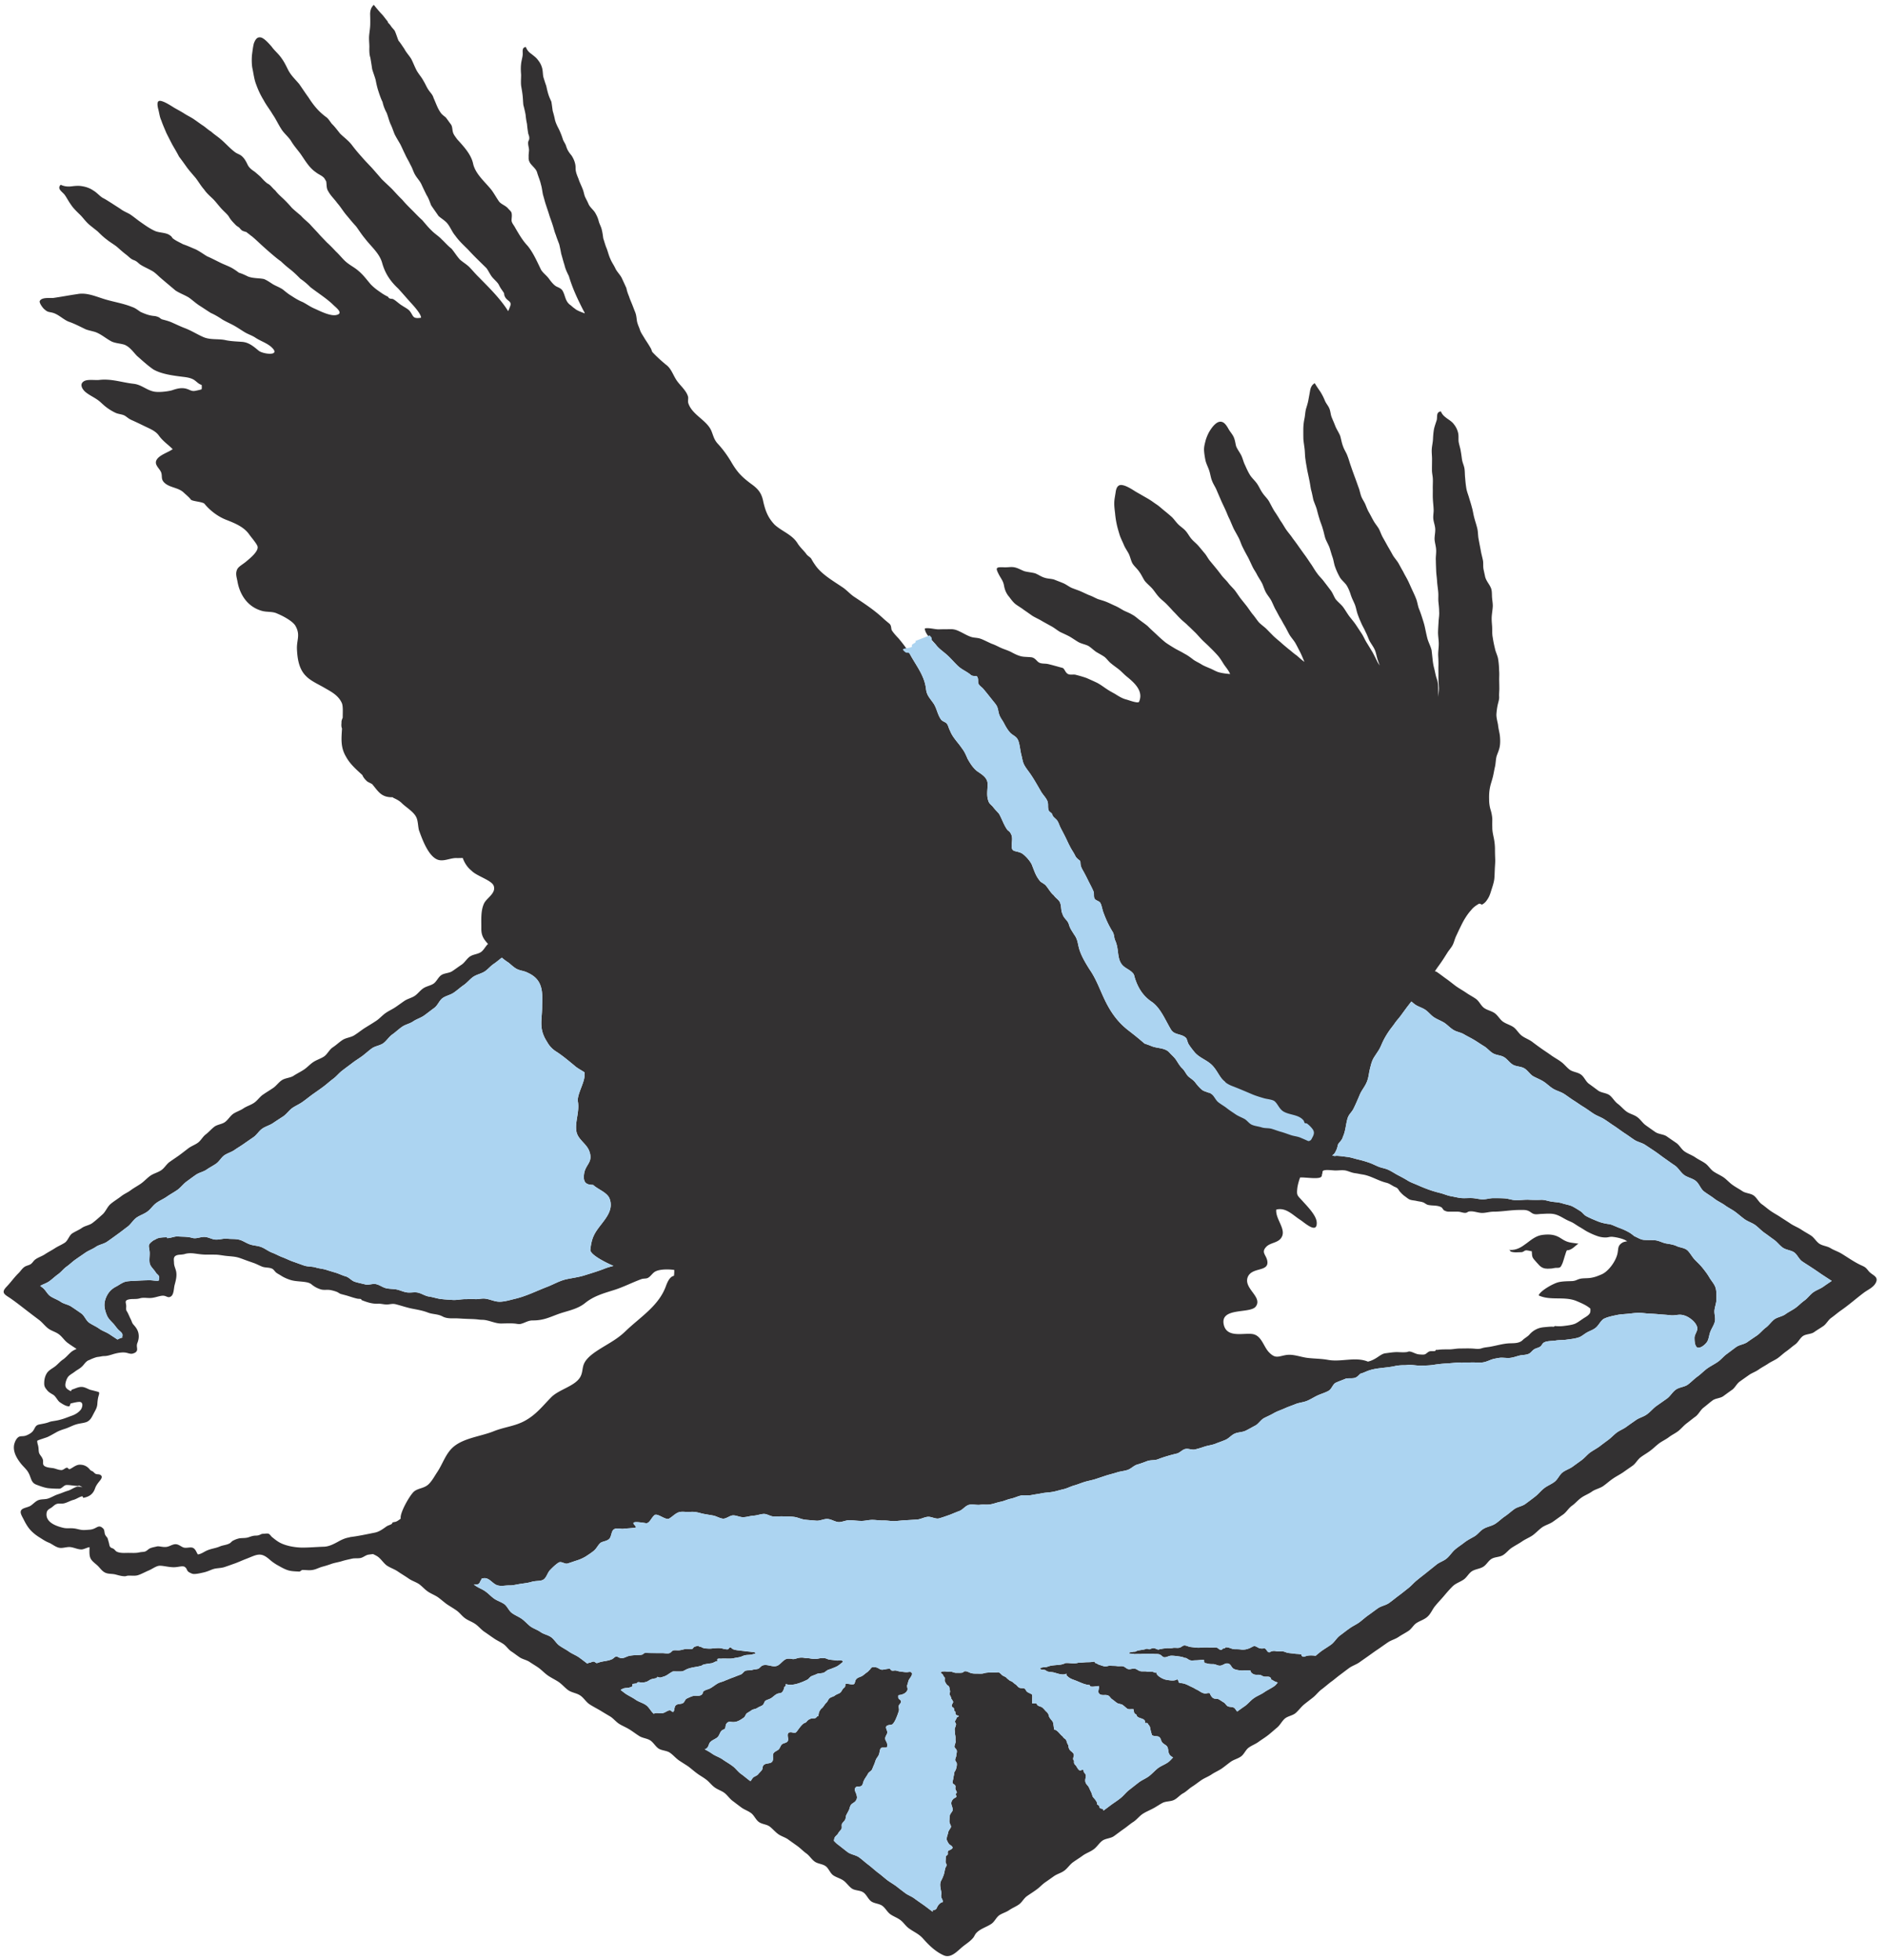 <svg preserveAspectRatio="xMidYMin slice" viewBox="0 0 435 452" clip-rule="evenodd" fill-rule="evenodd" stroke-linejoin="round" stroke-miterlimit="1.414" xmlns="http://www.w3.org/2000/svg"><g fill-rule="nonzero"><path d="M348.107 288.168v.126c.033.008.057-.008.081-.008-.024-.032-.04-.077-.08-.118m1.036.644c.458.065.98 0 1.454 0 .271 0 .454 0 .656-.097.207-.077.381-.259.547-.304.514-.125 1.037.162 1.495.17.097.726-.045 1.224.477 1.843.377.47.867.976 1.264 1.418.571.571 1.154.77 1.916.77.539-.017 1.02-.017 1.563-.158.438-.106 1 .076 1.361-.207.239-.194.365-.648.523-.923.141-.284.854-2.953 1.012-2.953 1.126 0 1.916-1.09 2.653-1.531-1.83-.28-2.422-.162-3.949-1.17-1.328-.912-2.58-1.058-4.24-.867-3.014.3-4.448 3.706-7.688 3.483.093.138.15.287.3.389.065.04.575.137.656.137" fill="#333132"></path><path d="M420.585 296.73c-.745.54-1.652.806-2.373 1.337-.746.539-1.288 1.345-2.025 1.887-.75.519-1.37 1.215-2.11 1.734-.73.514-1.568.903-2.289 1.43-.75.53-1.778.644-2.515 1.154-.737.547-1.264 1.401-2 1.928-.722.538-1.289 1.284-2.026 1.81-.753.507-1.51 1.013-2.248 1.54-.75.522-1.81.595-2.555 1.121-.717.519-1.43 1.082-2.175 1.62-.733.527-1.32 1.292-2.058 1.799-.798.558-1.677.98-2.475 1.547-.765.563-1.437 1.296-2.24 1.859-.78.57-1.453 1.3-2.243 1.875-.802.55-1.98.563-2.762 1.158-.774.555-1.272 1.531-2.066 2.074-.798.567-1.596 1.118-2.39 1.68-.781.56-1.405 1.382-2.182 1.917-.782.583-1.81.785-2.593 1.369-.712.494-1.425.988-2.106 1.486-.696.526-1.543.83-2.231 1.336-.689.51-1.272 1.175-1.969 1.69-.696.514-1.393 1.032-2.082 1.559-.692.49-1.478.907-2.174 1.405-.657.514-1.232 1.227-1.92 1.734-.689.498-1.402 1.012-2.098 1.522-.705.495-1.576.754-2.268 1.28-.73.551-1.11 1.616-1.86 2.175-.736.571-1.648.9-2.38 1.475-.746.562-1.345 1.356-2.09 1.931a100.21 100.21 0 01-2.232 1.681c-.742.563-1.81.669-2.568 1.207-.754.543-1.434 1.183-2.224 1.705-.77.527-1.425 1.207-2.199 1.701-.802.507-1.782.636-2.58 1.086-.814.421-1.36 1.272-2.15 1.766-.762.445-1.584.846-2.317 1.405-.73.58-1.52 1.065-2.208 1.66-.712.612-1.219 1.475-1.923 2.054-.689.604-1.677.859-2.39 1.454-.721.583-1.462 1.167-2.2 1.766-.72.583-1.47 1.138-2.182 1.738-.73.55-1.337 1.312-2.082 1.895-.717.55-1.454 1.175-2.2 1.717-.74.547-1.47 1.159-2.227 1.701-.745.543-1.782.68-2.564 1.211-.745.519-1.462 1.082-2.215 1.6-.745.519-1.401 1.15-2.126 1.681-.721.514-1.576.887-2.305 1.434-.733.506-1.446 1.09-2.183 1.624-.721.555-1.195 1.446-1.912 1.997-.729.546-1.519.988-2.248 1.514-.49.349-.955.758-1.425 1.143-.118-.037-.243-.05-.426-.073-.53-.04-1.085-.045-1.583.064-.45.122-.806.446-1.179-.024-.11-.117.033-.198-.125-.32-.033-.004-.324-.044-.397-.044-.393-.065-.839-.04-1.24-.122-.461-.057-.927-.093-1.385-.162-.453-.073-.862-.34-1.296-.364-.538-.017-.992.052-1.49-.04-.417-.078-.806-.07-1.223.125-.175.044-.166.178-.39.145-.538-.1-.595-.996-1.186-.907-.58.085-.98.029-1.434-.235-.522-.3-.773-.413-1.344-.069-.701.414-1.693.701-2.507.563-.466-.064-.932-.064-1.377-.064-.782 0-1.43-.547-2.228-.43 0 .065-.024.106-.032.17-.19.081-.381.065-.555.15-.19.085-.134.312-.458.26-.364-.045-.603-.434-.944-.515-.384-.101-.83.004-1.223 0-.47-.032-.927-.065-1.353-.044-.68-.033-1.324.109-1.988.048-.506-.036-1.013-.105-1.51-.162-.434-.06-.9-.348-1.321-.348-.45-.012-.721.385-1.138.506-.49.142-1.037-.02-1.527.06-.474.11-.932.045-1.41.058-.385.052-.725.08-1.09.13-.27.117-.49.032-.753.181-.348.085-.781-.27-1.146-.311-.364-.037-.547.08-.903.222-.21.134-.514-.073-.75-.097-.206.065-.323.105-.538.162-.182.065-1.519.227-1.693.324-.174.053-.267.162-.474.203-.255 0-.482 0-.737.121-.142 0-.539-.024-.632.162-.024 0-.024 0-.024.077.049.114.571.081.672.114.19-.033.349.036.515.089.465-.013.887-.04 1.36-.013.624-.072 1.252-.052 1.892-.072.45-.033.887 0 1.353.044.417.04.923-.036 1.336.15.349.158.6.591 1.02.624.402.012.766-.183 1.155-.304.421-.105.705-.057 1.122-.04.462.052.911.12 1.385.178.215.08.45.08.64.145.174.077.28.17.438.158.409-.02.798.442 1.178.543.41.122.863.016 1.304.016.657 0 1.288-.137 1.932-.08.037.202-.04.429.085.59.175.248.247.102.474.183.49.154.944.182 1.45.182.697-.032 1.215.498 1.888.328.611-.146 1.036-.636 1.689-.453.648.17.708.968 1.287 1.235.482.247 1.588.409 2.16.364.562-.06 1.093-.04 1.676.017.008.441.49.785.879.903.474.15.956-.012 1.421.13.365.117.588.336.96.368.665.053 1.454-.198 1.527.737 0-.178.624.288.648.288.251.133.555.222.83.332-.222.291-.449.591-.728.794-.75.542-1.596.91-2.366 1.437-.725.523-1.644.839-2.39 1.373-.74.51-1.336 1.288-2.06 1.815-.612.409-1.188.838-1.783 1.26-.292-.24-.417-.673-.757-.875-.381-.215-1.053-.138-1.45-.345-.369-.226-.543-.676-.932-.89-.413-.227-.745-.51-1.138-.705-.389-.211-.863-.04-1.235-.26-.255-.125-.539-.522-.656-.77-.098-.177.008-.218-.175-.34-.275-.165-.656.013-.943.037-.292.012-.527-.077-.83-.202-.401-.179-.717-.454-1.13-.648-.434-.195-.782-.462-1.195-.624-.88-.401-1.446-.814-2.45-.92-1.005-.085-.34-.352-.985-.903-.49.507-1.976.227-2.568.11-.627-.102-2.24-.9-2.207-1.673-.324.182-.563-.085-.863-.15-.465-.069-.911.065-1.369-.057-.441-.105-.988.017-1.454-.085-.461-.097-.822-.486-1.284-.579-.457-.097-1.012.207-1.486.105-.441-.076-.806-.563-1.264-.656-.47-.077-.976.033-1.441-.056-.482-.061-.964-.02-1.43-.073-.446-.053-.903.235-1.345.162-.397-.09-.952-.288-1.332-.41-.15-.04-.268-.153-.385-.206-.15-.077-.34-.117-.454-.194-.085-.085-.036-.247-.186-.272-.113-.04-.28.025-.373.025-.611.117-1.26.056-1.867.117a11.5 11.5 0 00-.777.069c-.3.02-.576-.024-.847.065a4.175 4.175 0 01-.923.113c-.58-.012-1.138-.113-1.718-.089-.247 0-.283.069-.473.146-.438.186-.896.243-1.361.287-.624.061-1.236.085-1.851.223-.349.081-.656.235-.997.284-.255.024-1.535.044-1.243.441.174.24.729.134.988.219.28.085.446.324.762.38.45.126.964.09 1.413.223.778.207 2.041.713 2.82.24-.025.388.023.4.258.619.624.608 1.276.737 2.033 1.045 1.013.4 1.96.92 3.079.968-.025.705 1.595.198 2.09.239.218.603-.523 1.478.336 1.932.437.235 1.02.077 1.498.154.733.117.717.623 1.296 1 .357.231.673.539 1.029.782.373.255.996.25 1.353.49.364.271.656.55.996.814.41.324.964.08 1.527.182-.057-.02.11.822.19.92.07.121.292.17.41.291.089.106.089.263.198.385.458.575 1.503.421 1.827 1.122.032.11-.077.304.008.393.113.113.307-.004.445.052.227.085.195.183.324.349.158.239.348.405.393.713.09.494.19.927.324 1.36.09.312.04.41.405.515.689.21 1.32-.07 1.677.68.158.344.206.725.514.992.587.54 1.07.527 1.22 1.394.084.437.084.903.348 1.28.206.303.506.494.806.664-.357.389-.697.782-1.106 1.09-.745.538-1.632.834-2.357 1.372-.721.563-1.333 1.276-2.066 1.84-.737.562-1.66.906-2.398 1.477-.753.584-1.478 1.159-2.215 1.734-.737.571-1.312 1.377-2.057 1.936-.725.587-1.544 1.077-2.293 1.652-.514.39-1.037.774-1.551 1.155-.033-.11-.04-.231-.118-.312-.166-.162-.579-.126-.729-.308-.109-.138-.016-.247-.1-.36-.122-.227-.365-.361-.58-.487.182-.303-.049-.49-.182-.765-.174-.324-.6-.725-.758-.96-.206-.539-.271-.903-.453-1.215-.292-.522-.401-1.061-.83-1.478-.418-.466-.543-.895-.393-1.551.085-.365.133-.657-.025-.968-.08-.15-.28-.308-.364-.499-.049-.13.016-.316-.11-.417-.239-.23-.579.138-.854.033-.348-.122-.636-.782-.847-1.058-.206-.267-.388-.336-.445-.684-.033-.166.032-.312-.024-.47-.029-.182-.15-.125-.175-.364-.036-.567.405-.83-.02-1.394-.304-.388-.794-.558-.935-1.077-.183-.182-.05-.713-.243-.859-.175-.283-.264-.64-.43-1.101-.214-.28-.615-.41-.79-.818-.595-.369-1.186-1.507-1.94-1.556-.125-.502-.15-1.024-.259-1.535-.105-.502-.579-.79-.822-1.263-.223-.304-.158-.612-.373-.916-.198-.328-.413-.45-.607-.66-.199-.247-.486-.575-.73-.753-.299-.223-.72-.24-1.028-.474-.134-.093-.206-.332-.308-.405-.223-.13-.713.016-.96-.045-.012-.36 0-.757 0-1.134 0-.182.033-.4 0-.59-.028-.422-.085-.374-.506-.584-.393-.203-.692-.276-.94-.697-.109-.186-.093-.283-.291-.393-.365-.214-.839-.06-1.203-.214-.373-.138-.595-.592-.936-.794-.283-.178-.498-.442-.798-.624-.174-.101-.348-.142-.514-.239a14.606 14.606 0 01-.624-.506c-.064-.057-.1-.122-.166-.182-.222-.195-.555-.308-.83-.466-.332-.223-.603-.66-.996-.75-.142-.036-.272.029-.405.029-.839.06-1.778-.045-2.58.105-.26.033-.498.154-.774.166-.413.029-.838 0-1.26 0-.376 0-.765 0-1.138-.077-.538-.097-1.113-.595-1.676-.441-.19.057-.26.235-.45.28-.405.105-1.012.04-1.434.06-.457.004-.717-.178-1.154-.263-.251-.049-.547 0-.822 0-.26-.02-.523-.077-.798-.069-.207.012-.547.012-.689.138-.279.255.19.372.34.567.142.308.284.579.434.664.126.267-.04.58.065.948.125.218.243.498.372.62.085.3.523.3.624.676.085.3.142.587.174.862.077.422-.158.547-.073.839.049.235.333.534.373.935.081.22.365.478.43.774.036.227-.39.62-.313.964.017.26.349.304.454.498.126.19.093.43.174.656.061.114.183.101.219.215.008.08-.036.17-.016.243.056.198.016.283.206.425.174.186.462.097.596.308-.114.117-.28.134-.413.239-.085.121-.142.304-.215.441-.085.162-.235.349-.251.551-.008.26.198.336.223.58.028.38-.324.947-.304 1.218.016.292.073.725.08 1.11.017.101.134.575.102.964 0 .235 0 .547.032.725.009.348-.234.75-.267 1.175.016.4.583.6.539 1.057.052.23-.097.595-.122 1.004 0 .401-.348.754-.206 1.207.065.207.239.26.304.519.109.45-.057 1.069-.19 1.498-.074.263-.39.571-.39.85-.008.365-.158.762-.206 1.236-.029.271-.243.814-.134 1.065.134.276.53.316.616.628.065.235-.045.498.016.757.073.288.304.47.312.79.012.045-.215.231-.223.328-.04.166.174.454.101.689-.016.056-.623.356-.688.466-.21.21-.401.486-.442.797-.1.657.413 1.17.268 1.872-.017.198-.592.777-.616 1.121-.065.397-.101.887-.085 1.025-.138.806.409 1.252.34 1.616-.024.247-.603.891-.644 1.272-.085.55-.283.826-.348 1.474-.045.292.356.952.514 1.175.215.283.656.364.81.725.126.356-.263.506-.514.652-.38.198-.53.154-.563.6 0 .145.057.323-.008.481-.081.17-.316.227-.38.377-.086.19-.07.753-.094.956-.016.146-.024.368.008.506.032.178.15.292.19.441.077.369-.222.608-.287.9-.166.587-.19 1.065-.41 1.648-.15.385-.27.7-.473 1.065-.389.677-.296 1.357-.166 2.098.044.316.166.66.15.976-.025.397-.106.56 0 .924.117.384.384.636.316 1.077-.34.02-.83.417-1.013.7-.539.746-.271 1.086-1.292 1.135-.012.113 0 .25-.012.389-.689-.482-1.349-1.025-2.05-1.523-.753-.527-1.494-1.033-2.24-1.584-.655-.482-1.486-.745-2.121-1.255a68.894 68.894 0 01-1.936-1.49c-.665-.491-1.378-.896-2.042-1.374-.737-.555-1.43-1.21-2.199-1.766-.75-.579-1.438-1.215-2.183-1.794-.753-.55-1.438-1.207-2.2-1.762-.773-.547-1.866-.644-2.624-1.187-.737-.558-1.466-1.158-2.215-1.729-.365-.247-.664-.571-.972-.895.044-.263.069-.539.186-.77.182-.356.652-.62.81-.98.174-.352.559-.652.741-.988.174-.352-.04-.838.122-1.174.178-.353.575-.628.733-.98.19-.357.125-.774.3-1.13.198-.337.38-.705.554-1.042.175-.344.215-.77.405-1.093.243-.506.948-.624 1.248-1.167.324-.538.239-.826.089-1.389-.126-.429-.58-1.057-.239-1.519.332-.514.96-.117 1.41-.441.315-.207.348-.774.514-1.118.243-.595.697-1.11.996-1.697.174-.372.741-.591.924-.964.166-.348.287-.725.445-1.061.292-.591.308-1.11.733-1.689.324-.421.478-.761.571-1.324.24-1.325.515-.85 1.677-1.013a1.94 1.94 0 00.04-.903c-.064-.36-.3-.543-.388-.907-.166-.53.223-.956.397-1.414.275-.729-.92-1.616.364-1.924.41-.1.648.04.964-.303.3-.284.58-.847.737-1.228.219-.477.507-1.271.648-1.761.118-.418-.089-.742-.024-1.13.077-.401.49-.567.514-.916.049-.514-.45-.538-.579-.838a1.326 1.326 0 010-.733c.737-.053 1.742-.365 2.05-1.154.141-.365-.158-.823-.025-1.18.15-.38.199-.769.34-1.113.15-.4 1.054-1.272.665-1.73-.037-.048-.077-.072-.126-.125-.25-.154-.729.02-1.012 0-.539 0-1.09-.105-1.612-.162-.312-.053-.612-.162-.904-.219-.324-.04-.631.106-.947 0-.247-.08-.247-.32-.438-.396-.166-.065-.235.012-.388.012-.45.04-.9.174-1.357.202-.555 0-.843-.425-1.394-.543-.287-.06-.737-.121-.996.017-.23.121-.316.388-.49.538-.174.17-.364.397-.539.53-.372.224-.672.536-1.036.783-.572.433-1.378.392-1.702 1.134-.064.13-.085.283-.117.4-.138.39-.122.483-.539.515-.522.036-1.077-.186-1.668-.126-.073.624.04.624-.413 1-.333.28-.434.742-.758 1.025-.34.276-.895.377-1.227.665-.34.275-.932.36-1.272.644-.32.275-.413.745-.729 1.028-.389.34-.57.806-.952 1.183-.21.207-.307.23-.457.494-.34.506-.357.822-.426 1.414-.307-.04-.372.243-.579.393-.23.145-.417.105-.713.125-.433 0-.907.231-1.223.527-.13.117-.206.28-.364.388-.199.142-.438.175-.62.333-.616.526-1.025 1.174-1.486 1.782-.507.631-.9.08-1.588.19-.855.122-.34 1.247-.413 1.746-.11.802-1.037.603-1.503 1.101-.275.312-.364.754-.648 1.065-.283.304-.846.462-1.122.798-.502.51.085 1.58-.47 2.123-.481.486-1.43.19-1.944.77-.287.32-.133.846-.413 1.162-.275.328-.575.611-.838.935-.275.34-.9.474-1.179.786-.198.239-.356.526-.546.765-.02-.012-.045-.012-.077-.02-.738-.522-1.402-1.134-2.127-1.64-.745-.53-1.284-1.37-2.013-1.855-.708-.539-1.494-.956-2.243-1.495-.754-.526-1.653-.777-2.398-1.304-.539-.389-1.138-.696-1.717-1.025.239-.076.465-.19.648-.429.271-.348.316-.883.603-1.195.442-.49 1.098-.684 1.628-1.09.498-.396.58-1.15 1.037-1.595.15-.154.656-.32.721-.417.235-.304.117-.81.356-1.154.458-.673.924-.401 1.596-.401.956 0 1.66-.482 2.438-1.033.349-.26.393-.766.733-1.017.373-.239.754-.457 1.118-.717.36-.218.94-.239 1.296-.506.34-.235.798-.368 1.163-.607.364-.24.364-.847.737-1.074.377-.218.879-.324 1.24-.555.497-.307.951-.83 1.474-1.02.498-.19.874-.029 1.206-.551.175-.267.207-.401.304-.644.102-.251-.048-.494.365-.474.036-.194.036-.4.044-.583 1.385.6 3.641-.336 4.889-.952.43-.198.62-.644 1.029-.846.397-.175.846-.304 1.235-.507.389-.17.972-.117 1.486-.263.45-.138.79-.6 1.276-.75.49-.145.94-.335 1.365-.514.498-.178.847-.42 1.166-.668.195-.166.385-.304.568-.45.15-.157.238-.222.064-.364-.34-.255-.951-.049-1.312-.097a28.253 28.253 0 00-1.567-.182c-.381-.045-.612-.183-.912-.28-.3-.13-.72-.052-1.073-.077-.324-.008-.498.057-.818.11-.608.13-1.28.044-1.92-.073-.397-.065-.798-.012-1.187-.106a3.383 3.383 0 00-1.21-.016c-.434.057-.839.26-1.264.296-.247.028-.462-.057-.68-.081-.175-.029-.365 0-.556-.02-1.053 0-1.644 1.23-2.547 1.628-1.045.437-2.175-.401-3.3-.09-.467.126-.71.649-1.139.81-.45.122-.964.122-1.397.268-.438.134-1.053.012-1.49.174-.426.162-.64.668-1.074.85-.43.183-.847.313-1.292.499-.425.182-.87.312-1.272.486-.43.19-.863.332-1.284.526-.4.17-.89.28-1.296.462-.68.332-1.344.952-2.074 1.3-.433.199-1.08.32-1.405.64-.215.227-.089.53-.437.766-.551.409-1.24.158-1.867.271-.499.105-1.122.417-1.572.624-.405.235-.474.826-.887 1.053-.539.28-1.227.056-1.685.575-.206.223-.093.158-.19.417-.11.356-.065.806-.389 1.057-.49-.19-.474-.563-1.122-.316-.539.227-.879.551-1.502.596-.523.024-1.062-.13-1.592.004a1.9 1.9 0 00-.219.113c-.672-.55-1.061-1.486-1.774-1.989-.725-.518-1.669-.737-2.41-1.251-.729-.523-1.575-.887-2.329-1.39a24.92 24.92 0 01-1.121-.87c.198-.126.396-.251.631-.324.43-.178.972-.081 1.418-.24.158-.044.559-.14.64-.303.117-.17-.101-.336.08-.486.053-.077.467-.077.568-.11.142-.028.263 0 .405-.048.032-.004.04-.186.125-.227.3-.137.624.029.94.04.365.013.802-.064 1.126-.177.433-.134.774-.486 1.211-.612.267-.08.527-.117.79-.178.283-.057.389-.008.45-.284.04-.145.57.102.635.102.235 0 .64-.154.883-.227.762-.219 1.203-.689 1.875-1.045.207-.134.264-.154.596-.154.409.012.838.012 1.272.012.563 0 .773-.065 1.251-.336 1.138-.632 2.41-.632 3.613-.952.239-.077.413-.25.648-.32.587-.13 1.21-.21 1.79-.287.417-.049 1.037-.551 1.385-.478-.28-.774.393-.535.94-.58.895-.072 1.875.09 2.73-.084.45-.11.923-.17 1.393-.26.45-.089.863-.352 1.32-.441.45-.093.964-.057 1.422-.15.105-.02.968-.23.968-.251.008-.377-.762-.324-.992-.377-.474-.077-.973-.085-1.43-.162-.49-.077-.964-.097-1.438-.182-.389-.02-1.037-.126-1.401-.3-.24-.133-.413-.514-.737-.328-.15.101-.15.251-.292.336-.158.102-.587.025-.77 0-.36-.048-.708-.198-1.073-.222-.656-.053-1.304.024-1.94.08-.466.057-.94.013-1.413-.012-.43-.044-.612-.105-.977-.287-.234-.158-.534-.02-.7-.336-.446.133-.887.117-1.17.441-.138.182-.05.195-.28.276-.515.206-1.061-.057-1.612.052-.474.073-.952.255-1.458.28-.385.02-.774-.045-1.163 0-.441.077-.538.441-.915.603-.397.227-1.26.04-1.701.04h-1.07c-.902 0-1.802-.007-2.705-.04-.15 0-.283 0-.433.065-.166.073-.28.255-.474.324-.255.077-.563.085-.818.093-.847.045-1.969.045-2.75.389-.571.26-.952.425-1.608.26-.207-.066-.53-.284-.733-.3-.349-.029-.68.42-.984.583-.393.206-.924.34-1.398.417-.57.11-1.17.182-1.725.385-.182.048-.324.145-.506.117-.231-.024-.357-.275-.596-.32-.218-.036-.482.045-.688.162-.21.09-.385.09-.592.146-.08.028-.158.093-.247.158-.607-.458-1.215-.936-1.859-1.401-.733-.527-1.604-.839-2.349-1.35-.725-.526-1.563-.923-2.284-1.45-.705-.518-1.146-1.4-1.867-1.91-.737-.527-1.71-.665-2.422-1.175-.709-.515-1.62-.79-2.333-1.292-.689-.515-1.272-1.215-1.977-1.734-.729-.514-1.583-.838-2.288-1.349-.741-.526-1.09-1.58-1.802-2.085-.73-.507-1.612-.746-2.333-1.252-.713-.506-1.312-1.187-2.041-1.693-.705-.506-1.584-.798-2.309-1.316-.122-.085-.215-.199-.324-.292.182.033.369.081.55.06.81-.088.738-.412 1.094-1.024.276-.45.065-.368.616-.445 1.312-.174 2 1.247 3.135 1.62.883.3 1.875.032 2.758.044.794.025 1.648-.206 2.629-.36.878-.134 1.737-.215 2.571-.474.964-.283 2.102-.09 2.75-.547.68-.486.887-1.535 1.467-2.15.59-.608 1.223-1.232 1.927-1.697.673-.474 1.426.364 2.098.182.705-.207 1.382-.466 2.16-.709a9.816 9.816 0 002.04-.911c.649-.425 1.297-.839 1.884-1.325.615-.49.94-1.292 1.502-1.79.426-.38 1.503-.385 2.066-.964.506-.522.45-1.693.988-2.134.624-.494 1.58-.11 2.208-.182.858-.106 1.697-.094 2.758-.26 1.029-.17-2.783-1.9 2.462-1.036.867.141 1.264-1.297 2.042-1.872.664-.486 2.535 1.236 3.313.827.757-.422 1.401-1.163 2.199-1.454.846-.3 1.85 0 2.665-.094.935-.1 1.758.094 2.62.34.867.207 1.786.317 2.673.487.774.137 1.535.664 2.309.72.782.045 1.592-.765 2.357-.753.782 0 1.56.458 2.35.413.781-.012 1.55-.295 2.34-.348.786-.04 1.535-.352 2.313-.4.774-.037 1.596.598 2.373.598.782-.012 1.556-.056 2.333-.024.774.024 1.543.012 2.325.114.855.105 1.677.55 2.523.64.88.097 1.726.153 2.588.226.839.085 1.754-.441 2.6-.388.863.044 1.702.652 2.548.72.863.013 1.717-.473 2.588-.437.863.028 1.726.158 2.584.162.855.028 1.734-.239 2.58-.239.847 0 1.701.162 2.564.138.863-.02 1.733.158 2.596.15.855-.049 1.701-.17 2.56-.203.854-.044 1.717-.11 2.58-.158.862-.048 1.685-.563 2.54-.632.838-.069 1.757.555 2.563.365.806-.223 1.62-.527 2.398-.794.773-.292 1.55-.644 2.316-.92.766-.295 1.345-1.158 2.143-1.397.794-.235 1.71.057 2.547-.02.815-.13 1.661.037 2.455-.11.798-.129 1.571-.453 2.381-.603.79-.15 1.54-.547 2.341-.7.806-.175 1.527-.547 2.325-.725.798-.166 1.685.06 2.483-.126.79-.158 1.608-.247 2.406-.417.773-.154 1.575-.154 2.39-.304.846-.142 1.676-.43 2.523-.616.838-.19 1.62-.62 2.434-.858.818-.223 1.616-.571 2.438-.822.814-.251 1.677-.39 2.483-.648.83-.272 1.616-.535 2.43-.806.814-.26 1.644-.454 2.474-.713.798-.28 1.677-.328 2.5-.592.813-.247 1.474-1.036 2.296-1.26.79-.226 1.519-.505 2.276-.789.761-.287 1.685-.125 2.438-.409.725-.283 1.47-.539 2.252-.765a40.19 40.19 0 012.106-.56c.705-.145 1.28-.915 2.001-1.056.705-.158 1.535.283 2.24.1a21.99 21.99 0 002.102-.623c.802-.271 1.693-.36 2.478-.648.782-.324 1.596-.583 2.382-.92.782-.311 1.373-1.097 2.15-1.441.766-.357 1.742-.308 2.5-.664.753-.36 1.486-.802 2.24-1.191.757-.385 1.247-1.288 2-1.713.737-.39 1.527-.71 2.248-1.139.79-.453 1.677-.733 2.515-1.11.822-.376 1.693-.66 2.556-1.012.838-.336 1.786-.389 2.624-.733.855-.348 1.628-.875 2.467-1.26.822-.38 1.758-.627 2.547-1.08.673-.373.944-1.503 1.616-1.84.697-.332 1.463-.583 2.16-.883.712-.287 1.66-.012 2.364-.287.442-.166.798-.563 1.163-.924.587-.137 1.097-.409 1.693-.635 1.045-.405 2.167-.567 3.305-.689.968-.122 1.907-.203 2.827-.401.806-.19 1.596-.23 2.325-.23.631 0 .631-.07 1.271-.07.88.012 1.766.199 2.673.174.887-.036 1.799-.036 2.698-.174 1.029-.162 2.05-.28 3.054-.332 1.02-.044 2.041-.198 3.11-.214h.073c.118.02.243.06.369.06.113 0 .222-.044.316-.065.62 0 1.219 0 1.83-.012.839-.032 1.713.077 2.576 0 .887-.089 1.64-.526 2.382-.749.324-.097.68-.162 1.028-.227.033-.004.065-.004.106-.02.133-.024.267-.036.409-.065.705-.097 1.51.061 2.333.02.822-.052 1.583-.368 2.365-.558.68-.154 1.482-.102 2.122-.41.442-.218.705-.64 1.09-.927.474-.38 1.126-.401 1.591-.766.284-.198.442-.724.798-.895.713-.417 1.96-.328 2.795-.473.782-.122 1.604-.065 2.402-.187.952-.137 1.98-.214 2.896-.547.579-.19 1.154-.733 1.859-1.13.587-.324 1.304-.55 1.907-1.012.575-.433.932-1.122 1.414-1.665.154-.158.271-.263.413-.393a6.89 6.89 0 01.87-.376c.79-.26 1.596-.426 2.406-.588.782-.157 1.604-.17 2.435-.263.822-.06 1.636-.218 2.462-.218.822 0 1.628.157 2.459.186.822.032 1.636.093 2.466.17.822.065 1.657.113 2.47.206.823.102 1.694-.206 2.492-.093.955.138 1.7.6 2.19.985.657.486 1.264 1.194 1.434 1.976.142.7-.668 1.576-.643 2.382.016.76.056 1.798.643 2.203.673.219 1.677-.527 2.196-1.236.47-.64.502-1.64.826-2.454.3-.77.838-1.503 1.029-2.325.186-.846-.17-1.782-.09-2.58.102-.895.458-1.75.434-2.45-.008-.932.08-1.936-.186-2.766-.256-.843-.968-1.576-1.41-2.341-.437-.75-.98-1.475-1.551-2.183-.539-.685-1.203-1.292-1.827-1.932-.607-.644-1.037-1.507-1.66-2.123-.689-.648-1.75-.648-2.5-1.012-.801-.365-1.599-.462-2.478-.612-.863-.166-1.66-.672-2.564-.737-.883-.073-1.77-.012-2.632-.093-.754-.089-1.41-.559-2.11-.842a11.38 11.38 0 00-.977-.742 13.692 13.692 0 00-2.357-1.121c-1.004-.369-1.895-.851-2.45-.916-.911-.121-1.851-.312-2.787-.709-.87-.36-1.778-.725-2.6-1.186-.49-.292-.806-.83-1.292-1.114a27.122 27.122 0 00-1.677-1.013c-.696-.384-1.612-.502-2.434-.761-.777-.26-1.608-.284-2.454-.401-.847-.126-1.669-.462-2.475-.425-1.012.036-2 .024-3.005-.025-.988-.02-2 .15-3.038.098-.814-.061-1.64-.381-2.478-.413-.814-.05-1.653-.05-2.507-.05-.806 0-1.637.288-2.45.284-.831-.016-1.637-.263-2.455-.295-.822-.033-1.669.06-2.475-.004-.838-.085-1.644-.308-2.45-.442-.855-.166-1.649-.538-2.503-.745-.859-.21-1.693-.45-2.507-.745a38.5 38.5 0 01-2.426-.976c-.839-.381-1.669-.648-2.382-1.07-.745-.47-1.502-.866-2.248-1.255-.781-.401-1.486-.907-2.247-1.252-.774-.384-1.67-.461-2.443-.806-.753-.316-1.47-.696-2.24-.94a25.708 25.708 0 00-2.349-.668c-.797-.182-1.595-.473-2.413-.583-.815-.085-1.637-.23-2.467-.259-.182-.008-.373.028-.547.04-.182-.036-.364-.08-.538-.105.23-.247.437-.324.62-.652.283-.51.506-.952.607-1.519.065-.356.142-.518.38-.79.199-.214.397-.477.555-.712.203-.268.211-.482.36-.814.556-1.284.604-2.71.993-4.055.324-1.065.98-1.409 1.422-2.345.514-1.036.952-2.073 1.393-3.118.38-.936.98-1.624 1.422-2.507.388-.737.546-1.426.688-2.236.114-.77.312-1.531.506-2.26.175-.64.39-1.175.721-1.701.316-.486.648-.984 1.013-1.54.43-.66.72-1.49 1.085-2.235.393-.773.814-1.486 1.264-2.142.445-.677.98-1.272 1.41-1.92.465-.664 1.012-1.227 1.47-1.871.45-.616.91-1.252 1.369-1.867.324-.41.648-.839.972-1.248.28.227.546.474.838.68.705.507 1.624.73 2.357 1.216.745.502 1.292 1.275 2.041 1.757.746.482 1.6.786 2.35 1.248.729.486 1.336 1.178 2.09 1.636.749.486 1.741.575 2.49 1.05.77.449 1.568.83 2.325 1.283.753.45 1.482.968 2.248 1.43.761.441 1.32 1.203 2.09 1.648.757.45 1.81.433 2.556.891.765.458 1.271 1.296 2.045 1.746.761.437 1.85.372 2.62.834.774.458 1.264 1.325 1.993 1.79.77.43 1.608.737 2.357 1.2.798.49 1.45 1.186 2.24 1.676.79.498 1.742.709 2.515 1.187.79.502 1.519 1.073 2.309 1.571.785.49 1.535 1.053 2.324 1.519.77.474 1.515 1.045 2.28 1.539.782.494 1.718.786 2.492 1.3.777.49 1.518 1.057 2.304 1.555.766.515 1.51 1.078 2.268 1.588.778.49 1.503 1.045 2.289 1.563.765.507 1.778.665 2.543 1.187.77.51 1.543 1.013 2.313 1.535.749.514 1.494 1.11 2.244 1.628.77.539 1.514 1.086 2.272 1.584.806.57 1.304 1.571 2.106 2.167.798.587 1.903.749 2.681 1.365.774.595 1.114 1.81 1.887 2.418.77.59 1.64 1.077 2.422 1.688.77.604 1.726.989 2.516 1.584.737.53 1.591.928 2.324 1.478.721.535 1.41 1.159 2.155 1.693.741.523 1.669.794 2.418 1.32.737.54 1.36 1.252 2.106 1.779.75.518 1.486 1.09 2.232 1.616.749.526 1.304 1.34 2.045 1.843.753.51 1.83.563 2.572 1.049.77.534 1.134 1.612 1.908 2.118.757.518 1.543.992 2.308 1.506.778.499 1.51 1.03 2.264 1.535.741.482 1.462.968 2.216 1.442-.636.434-1.284.863-1.9 1.305M104.846 333.49c-2 1.535-2.649 4.01-3.985 6.014-.604.904-1.094 1.855-1.851 2.661-1.037 1.13-2.414.997-3.427 1.766-.952.7-3.41 4.99-3.163 6.298h.036c-.068.053-.125.101-.19.15-.3.215-.567.43-.915.567-.247.11-.571.077-.79.21-.113.074-.113.256-.198.313-.357.247-.83.324-1.22.587-.797.563-1.644 1.219-2.673 1.425-1.875.373-3.807.798-5.686 1.025a1.717 1.717 0 01-.357.093l.009.004c-.952.183-1.64.515-2.512 1-1.04.564-2.045 1.078-3.187 1.13-1.754.045-3.536.228-5.298.195-1.55-.044-3.592-.409-4.97-1.178-.655-.365-1.153-.79-1.733-1.248-.25-.223-.465-.611-.773-.753-.3-.13-.887 0-1.203 0-.523.008-.583.17-1.013.304-.372.162-.862.085-1.247.162-.421.064-.786.214-1.211.352-.689.219-1.353.13-2.066.23-.498.106-.972.28-1.41.507-.34.162-.44.344-.688.55-.64.47-1.676.503-2.385.807-.936.417-1.956.502-2.88.895-.77.3-1.345.838-2.223.96-.272-.36-.499-1.175-1.045-1.47-.54-.328-1.37.032-2.107-.094-.607-.109-1.206-.797-2-.797-.717 0-1.438.563-2.119.623-.838.11-1.684-.235-2.19-.105-.507.134-1.094.215-1.576.43-.434.202-.774.664-1.231.765-.381.097-.794.069-1.167.162-.838.202-1.737.125-2.608.125-.863 0-1.717.098-2.54-.226-.538-.215-.538-.644-1.162-.851-.721-.235-.604-.688-.822-1.41-.09-.259-.174-.737-.296-.963-.174-.276-.417-.45-.559-.839-.158-.421-.089-1.024-.413-1.324-1.17-1.154-1.446.158-3.13.263-.454.037-.944.081-1.394.081-.798 0-1.575-.324-2.309-.38-.777-.094-1.6.056-2.312-.118-1.677-.389-4.285-1.28-3.892-3.52.113-.611.546-.81 1.012-1.097.413-.26.737-.664 1.179-.85.563-.26 1.21-.053 1.798-.183.75-.182 1.422-.595 2.126-.794.713-.166 1.345-.688 2.09-.85.093-.017.174.372.268.36 1.377-.247 2.24-.883 2.68-2.159.223-.64.596-1.138 1.021-1.668.324-.397.887-1.057.215-1.454-.308-.211-.757-.085-1.085-.247-.252-.11-.45-.41-.701-.572-.271-.15-.397-.121-.628-.4-.6-.75-1.336-1.139-2.333-1.139-.94 0-1.733.819-2.381 1.041-.174.037-.417-.384-.56-.352-.42.012-.83.55-1.283.55-.75 0-1.414-.388-2.066-.46-.765-.102-2.15-.18-2.175-1.05-.024-.506.073-.725-.198-1.247-.186-.401-.575-.766-.725-1.195-.134-.446-.09-1.029-.199-1.531-.089-.466-.238-.75-.238-1.252 0-.13 2.183-.777 2.422-.907.664-.312 1.271-.676 1.915-1.029.664-.388 1.361-.615 2.094-.854.839-.263 1.608-.709 2.446-.972 1.037-.336 2.026-.312 2.738-.697.774-.454 1.033-1.142 1.422-1.863.397-.778.782-1.308.838-2.22.033-.522.09-1.093.223-1.611.085-.373.251-.652.166-1.041 0-.106-1.867-.535-2.082-.596-.631-.247-1.263-.652-1.968-.652-.838 0-1.636.482-2.232.624-.04.028-.182.364-.214.364-.717-.364-1.361-.7-1.272-1.607.065-.636.389-1.592.915-2.005.422-.345.887-.592 1.317-.932.522-.393 1.036-.624 1.51-1.061.56-.494.798-1.04 1.422-1.438.15-.089.348-.133.514-.227.462-.222.968-.42 1.487-.575.247-.06.506-.073.761-.117.316-.053.608-.13.924-.138.611 0 1.077-.117 1.591-.271.158-.045.316-.085.507-.15.91-.28 2.223-.559 3.17-.336.657.162 1.07.356 1.653.101h.025s0-.004-.008-.004c.105-.045.19-.073.311-.138.891-.607.126-1.227.51-2.22.341-.866.381-1.575.24-2.275-.19-.843-.648-1.418-1.163-1.985-.364-.425-.364-.786-.623-1.247-.256-.507-.499-1.13-.778-1.637-.182-.304-.243-.304-.267-.704-.017-.3.048-.612 0-.904-.081-.615-.316-.996.393-1.235.854-.283 1.83-.036 2.73-.304.785-.247 1.6-.065 2.421-.085.997-.024 1.892-.433 2.754-.53 1.013-.098 1.313.712 2.11.109.624-.527.572-1.839.778-2.608.26-.968.527-1.952.369-2.965-.101-.7-.498-1.32-.515-2.086-.008-.64-.235-1.349.454-1.705.365-.186.798-.194 1.211-.227.267-.032.527-.052.766-.121.696-.231 1.526-.231 2.247-.138.883.11 1.786.263 2.682.263.822 0 1.62-.004 2.357.012.806.04 1.596.211 2.365.288.798.085 1.596.117 2.373.28.75.17 1.47.481 2.208.745.624.23 1.263.441 1.883.664.616.235 1.207.563 1.819.798.757.287 1.92.101 2.523.636.251.226.441.55.733.77.34.242.713.424 1.045.64.539.356 1.235.68 1.843.89 1.393.539 2.904.377 4.321.709.349.105.567.182.863.409a5.884 5.884 0 002.017 1.13c.79.283 1.462.077 2.228.182.461.065 1.283.292 1.68.466.284.117.535.377.948.486.373.093.741.203 1.122.296.895.259 1.81.607 2.697.777.223.033.555 0 .762.098 0 0 .166.234.125.222 1.272.49 2.406.88 3.75.827.799-.045 1.552.243 2.326.17.607-.073 1.186-.215 1.802-.045 1.251.316 2.438.741 3.718 1 1.252.248 2.499.446 3.726.928 1.078.409 2.232.296 3.317.87.774.426 1.637.462 2.544.45.834-.024 1.632.057 2.479.093 1.004.065 2.073.041 3.086.158.393.049.7.09 1.09.09 1.486.02 2.911.882 4.414.85 1.07-.02 2.159-.085 3.244.032.365.053.838.15 1.203.057.996-.239 1.697-.81 2.782-.798 2.273.008 3.593-.607 5.618-1.377 2.2-.834 4.548-1.105 6.44-2.632 1.968-1.592 4.143-2.208 6.508-2.949 2.264-.692 4.29-1.77 6.489-2.572.45-.166 1.073-.073 1.462-.267.713-.356 1.098-1.207 1.859-1.547 1.138-.519 3.038-.466 4.249-.304.016.462-.009.911-.065 1.36-1.061.195-1.596 1.665-1.908 2.508-1.693 4.516-5.962 7.06-9.307 10.3-1.79 1.725-3.641 2.673-5.699 3.952-1.231.77-2.916 1.868-3.653 3.16-.68 1.174-.38 2.247-1.045 3.414-1.235 2.146-4.888 2.84-6.707 4.682-2.009 2.041-3.487 4.026-6.116 5.447-2.284 1.24-4.682 1.398-7.136 2.382-2.84 1.15-6.574 1.498-9.032 3.39M16.5 301.392c-.742-.526-1.754-.623-2.5-1.15-.74-.506-1.66-.794-2.397-1.3-.725-.498-1.122-1.503-1.86-2.009-.149-.117-.299-.235-.465-.352.64-.39 1.426-.604 2.058-1.05.72-.502 1.336-1.13 2.057-1.636.73-.518 1.272-1.284 2-1.79.722-.506 1.337-1.142 2.058-1.632.721-.518 1.454-.996 2.175-1.51.782-.552 1.726-.855 2.5-1.402.797-.527 1.842-.644 2.628-1.211.798-.547 1.571-1.118 2.34-1.677.783-.547 1.536-1.166 2.31-1.733.753-.539 1.251-1.487 2.04-2.078.774-.55 1.734-.834 2.508-1.393.798-.547 1.328-1.475 2.114-2.017.765-.567 1.685-.924 2.458-1.487.782-.538 1.629-.996 2.414-1.539.774-.559 1.361-1.389 2.127-1.94.713-.514 1.41-1.053 2.15-1.551.737-.506 1.685-.656 2.414-1.162.713-.499 1.519-.904 2.224-1.394.729-.506 1.162-1.401 1.875-1.907.75-.527 1.644-.73 2.373-1.248.71-.494 1.47-.94 2.192-1.446.708-.502 1.454-1.008 2.174-1.506.758-.527 1.264-1.442 2.05-1.98.773-.527 1.745-.766 2.499-1.293.781-.53 1.575-1.037 2.349-1.543.773-.55 1.336-1.401 2.11-1.948.761-.506 1.648-.875 2.382-1.422.777-.542 1.494-1.146 2.255-1.693.798-.559 1.592-1.11 2.374-1.689.773-.567 1.486-1.23 2.26-1.818.778-.535 1.385-1.349 2.163-1.944.765-.592 1.547-1.163 2.324-1.75.738-.58 1.552-1.061 2.317-1.624.778-.575 1.45-1.22 2.224-1.77.781-.555 1.875-.644 2.649-1.199.753-.55 1.283-1.462 2.049-2.005.778-.542 1.462-1.219 2.248-1.761.773-.56 1.81-.721 2.584-1.264.753-.523 1.741-.794 2.531-1.357.794-.567 1.535-1.17 2.32-1.737.783-.555 1.163-1.718 1.937-2.28.753-.543 1.826-.714 2.604-1.276.774-.523 1.487-1.203 2.3-1.75.778-.551 1.386-1.345 2.176-1.888.801-.534 1.842-.704 2.652-1.243.742-.486 1.32-1.251 2.07-1.737.636-.422 1.235-.956 1.851-1.426.486.409.984.798 1.56 1.158.64.519 1.336 1.211 2.04 1.519.722.34 1.637.385 2.358.794 3.6 1.592 3.426 4.528 3.337 7.53.024 3.43-.883 5.28 1.142 8.415.535.98 1.248 1.738 2.309 2.374 1.438.956 2.69 2.025 3.985 3.082.68.64 1.608 1.073 2.366 1.596a3.23 3.23 0 00-.041.623c.13 1.576-1.786 4.52-1.51 6.096.412 2.37-.734 4.75-.34 6.897.34 1.884 2.348 2.791 2.976 4.557.948 2.637-.952 3.01-1.22 5.306-.266 2.13.697 2.418 2.099 2.466 1.223 1.102 3.248 1.734 3.795 3.163.887 2.374-.632 4.249-1.908 5.914-1.547 1.984-2.235 3.017-2.531 5.864-.093.984 2.705 2.596 5.318 3.73-.664.19-1.329.353-2.001.624-1.551.616-3.196 1.098-4.804 1.604-1.255.38-2.571.55-3.835.81-1.75.356-2.973 1.15-4.613 1.79-2.442.936-4.824 2.15-7.396 2.754-1.012.247-2.159.596-3.203.669-1.41.13-2.374-.519-3.71-.689-.782-.105-1.584.162-2.358.118-.745-.098-1.518.016-2.276 0-.944 0-1.9.234-2.843.182-.932-.065-1.88-.11-2.783-.223-.927-.117-1.826-.45-2.754-.575-.923-.142-1.786-.798-2.705-.932-.766-.109-1.612.114-2.414-.024-.79-.121-1.547-.51-2.341-.672-.79-.138-1.612-.106-2.386-.284-.785-.174-1.482-.75-2.28-.931-.773-.207-1.733.259-2.507.064-.782-.206-1.584-.356-2.333-.59-.794-.191-1.393-1.034-2.167-1.264-.777-.211-1.51-.592-2.288-.835-.774-.23-1.56-.462-2.292-.7-.794-.244-1.608-.28-2.366-.523-.862-.263-1.85-.158-2.697-.45-.855-.295-1.677-.603-2.531-.907-.847-.287-1.661-.725-2.5-1.033-.842-.315-1.632-.777-2.47-1.077-.83-.344-1.551-.94-2.406-1.26-.838-.324-1.794-.303-2.649-.627-.846-.3-1.603-.883-2.458-1.074-.879-.218-1.83-.097-2.69-.218-.886-.085-1.798.259-2.685.206-.85-.024-1.721-.611-2.624-.611-1.005 0-1.835.494-2.799.222-1.077-.324-2.138-.239-3.228-.324-.822-.077-1.7.385-2.523.385-.04 0-.024-.202-.024-.202-1.03 0-1.965.064-2.5.388-.793.438-.49.207-.822.454-1.275.96-.834 1.102-.712 2.544.052.879-.126 1.745.008 2.531.142.81.846 1.332 1.353 2.11.433.741 1.17.66.708 1.985-.7.089-1.478-.138-2.385-.098-.822.02-1.701.05-2.548.098-.854.065-1.758.056-2.547.194-.871.195-1.637.818-2.341 1.183-.786.4-1.426.96-1.876 1.693-.405.656-.761 1.478-.785 2.487-.012.806.239 1.64.546 2.401.316.778.912 1.329 1.487 1.932.38.389.838 1.163 1.442 1.66.607.523.838.799.57 1.52-.032 0 .317.048.292.048-.453-.008-.887.231-1.336.458-.604-.41-1.22-.802-1.815-1.199-.74-.506-1.668-.778-2.385-1.304-.737-.519-1.592-.867-2.345-1.385-.741-.519-1.074-1.64-1.819-2.147a95.839 95.839 0 00-2.231-1.523m291.519-31.433c.773 0 1.676-.146 2.438.028.656.166 1.353.502 2.078.596.627.077 1.11.206 1.7.295 1.9.284 3.512 1.381 5.355 1.867.413.09.745.227 1.102.434.23.13.45.259.68.393.223.141.397.178.632.303.522.272.539.563.863.952.388.425.773.83 1.28 1.163.311.23.737.599 1.11.712.433.15.987.162 1.42.268.531.137 1.18.158 1.694.397.328.15.522.384.952.518 1.036.255 2.142.028 3.106.55.28.163.389.56.689.754 0 0 .49.203.461.187.203.056.385.085.656.085h2.058c.575.016 1.183.311 1.713.27.413-.036.438-.206.762-.299 1.02-.206 2.049.308 3.078.32.866 0 1.745-.291 2.624-.291 2.01 0 3.965-.397 5.999-.397 1.154 0 1.77-.102 2.717.62.794.574 1.442.331 2.382.291.911-.02 1.972-.154 2.96.065 1.013.227 1.884.822 2.665 1.231.523.288 1.098.482 1.612.765.523.312 1.005.665 1.543.968.657.365 1.3.847 1.993 1.183.68.348 1.385.66 2.13.915.75.26 1.734.39 2.45.248.422-.086.73-.138 1.163-.07.839.102 1.758.313 2.532.624.239.11.461.247.696.377-.4.069-.814.146-1.097.312-1.195.733-.88 1.401-1.17 2.616-.414 1.766-2.083 4.022-3.593 4.69-1.021.442-1.75.73-2.823.86-.588.072-1.584.031-2.159.173-.778.182-.903.442-1.782.53-1.045.05-2.183.025-3.188.256-1.146.247-4.24 1.956-4.62 3.05 2.72 1.292 5.99.113 8.812 1.332.997.426 2.248.94 3.127 1.726 0 .429.06.854-.23 1.207-.309.417-.928.757-1.378 1.04-.773.523-1.486 1.07-2.09 1.288-.725.247-1.494.333-2.227.43a8.82 8.82 0 01-2.208.044c-.166-.02-.198.187-.372.162-.632-.056-1.252.025-1.94.085-.584.053-1.17.118-1.855.418a5.005 5.005 0 00-1.831 1.385c-.45.461-.988.696-1.486 1.19-.847.83-2.143.697-3.245.758-1.43.097-2.774.514-4.192.765-.72.138-1.312.138-2 .365-.584.202-1.106.154-1.701.097-1.062-.097-2.285-.045-3.378-.04-.73 0-1.479.166-2.216.194-.915.02-1.928-.028-2.823.11-.141.024-.275-.025-.405 0-.133.06-.133.242-.283.275-.45.105-.915-.057-1.345.121-.348.15-.672.551-.98.64-.3.122-1.029.037-1.36.012-.77-.073-1.447-.587-2.151-.664-.296-.024-.47.122-.705.138-.697.085-1.462.024-2.175 0-.895 0-1.819.162-2.698.271-.729.073-1.486.709-2.09 1.077-.607.385-1.255.689-1.96.851-.064-.02-.113-.06-.174-.077-2.839-1.057-6.035.207-8.987-.324-1.551-.288-3.086-.271-4.658-.45-1.616-.174-3.333-.923-4.97-.684-1.802.275-2.482.976-4.017-.624-1.227-1.267-1.653-3.613-3.487-4.135-1.924-.547-6.23 1.11-6.955-2.28-.822-4.01 6.027-2.434 7.364-4.099 1.709-2.195-2.673-4.083-1.876-6.679.847-2.568 4.913-1.231 4.581-3.774-.198-1.503-1.567-2.022-.223-3.39.904-.916 2.524-.851 3.342-1.928 1.494-1.948-1.3-4.318-1.07-6.618 2.208-.567 3.76 1.21 5.468 2.324 1.02.644 3.978 3.431 3.868.66-.056-1.648-2.231-3.79-3.244-4.932-1.195-1.32-1.401-1.26-1.26-2.783.081-.875.373-1.863.665-2.673.968-.118 4.289.486 4.872-.158.154-.162.19-.38.174-.612.199-.174.016-.526.215-.737.389-.417 2.304-.113 2.896-.113m123.016 23.252c-.738-.911-.766-.94-1.843-1.43-1.576-.729-3.07-1.818-4.549-2.705-.773-.446-1.66-.737-2.414-1.191-.773-.486-1.81-.535-2.563-1.013-.742-.486-1.215-1.41-1.969-1.907-.749-.486-1.55-.903-2.3-1.41-.762-.49-1.632-.818-2.365-1.304-.738-.498-1.495-.968-2.256-1.466-.73-.506-1.552-.92-2.293-1.434-.737-.494-1.401-1.11-2.146-1.624-.71-.51-1.139-1.49-1.872-2.013-.753-.51-1.85-.49-2.588-.988-.745-.506-1.543-.911-2.272-1.438-.733-.518-1.328-1.223-2.053-1.737-.754-.51-1.608-.863-2.345-1.37-.733-.51-1.207-1.409-1.944-1.895-.73-.506-1.568-.875-2.3-1.389-.754-.506-1.65-.794-2.399-1.312-.753-.507-1.186-1.458-1.923-1.969-.75-.514-1.503-1.028-2.24-1.547-.725-.478-1.867-.466-2.608-.98-.746-.51-1.479-1.037-2.216-1.563-.729-.527-1.227-1.381-1.976-1.904-.73-.53-1.701-.717-2.447-1.251-.74-.535-1.304-1.264-2.025-1.79-.733-.54-1.195-1.455-1.911-2.001-.738-.519-1.868-.519-2.589-1.037-.737-.543-1.45-1.082-2.174-1.6-.73-.547-1.07-1.58-1.815-2.106-.733-.543-1.827-.583-2.552-1.09-.745-.55-1.3-1.328-2.025-1.842-.712-.543-1.535-.96-2.272-1.495-.737-.535-1.486-1.008-2.223-1.53a62.136 62.136 0 01-2.191-1.609c-.717-.526-1.612-.83-2.35-1.369-.733-.526-1.186-1.446-1.92-1.984-.736-.523-1.692-.754-2.43-1.268-.72-.486-1.17-1.426-1.915-1.96-.733-.527-1.73-.689-2.467-1.215-.729-.531-1.122-1.556-1.867-2.082-.72-.519-1.535-.912-2.284-1.446-.737-.494-1.535-.94-2.288-1.466-.738-.535-1.454-1.15-2.2-1.669-.749-.53-1.462-1.102-2.24-1.628-.125-.097-.307-.118-.457-.19.11-.162.223-.329.332-.487.413-.607.863-1.186 1.268-1.798.409-.595.79-1.219 1.186-1.839.349-.587.875-1.158 1.232-1.774.356-.599.514-1.433.87-2.199.308-.632.648-1.41 1.005-2.11.34-.713.688-1.401 1.11-2.066.409-.66.883-1.308 1.369-1.83.49-.652 1.178-1.09 1.745-1.426.316-.17.616.267.798.138.66-.344 1.02-.859 1.426-1.543.38-.685.555-1.398.781-2.086.231-.713.454-1.422.563-2.155.085-.733.085-1.502.126-2.264.024-.782.113-1.519.097-2.244-.024-.761-.057-1.518-.057-2.288a12.96 12.96 0 00-.25-2.645c-.175-.866-.381-1.693-.365-2.604-.024-.737 0-1.316 0-1.928a9.22 9.22 0 00-.34-1.895 8.028 8.028 0 01-.39-2.528c-.024-.854-.007-1.697.15-2.56.142-.87.43-1.615.649-2.458.23-.838.34-1.673.538-2.519.199-.822.174-1.786.405-2.544.22-.64.632-1.53.725-2.296.114-.77.09-1.62 0-2.446-.117-.83-.348-1.637-.417-2.443-.158-.83-.397-1.64-.372-2.426.048-.692.133-1.393.283-2.09.13-.652.389-1.275.348-1.976-.044-.668.057-1.377.04-2.005 0-.664-.023-1.34-.032-1.997.009-.68.05-1.352-.016-2.017a18.293 18.293 0 00-.218-2.588c-.122-.87-.596-1.66-.746-2.507a26.422 26.422 0 01-.514-2.567c-.166-.839-.085-1.714-.142-2.56-.065-.875-.15-1.705-.056-2.556.056-.607.174-1.324.214-2.037.016-.668-.125-1.401-.174-2.09-.04-.705 0-1.422-.198-1.98-.324-.952-1.114-1.661-1.394-2.755-.117-.587-.267-1.202-.384-1.798-.09-.591-.025-1.227-.09-1.802-.15-.839-.409-1.657-.542-2.507-.154-.818-.32-1.636-.478-2.511-.174-.818-.11-1.669-.316-2.507-.182-.798-.474-1.616-.689-2.443-.226-.826-.316-1.652-.559-2.442-.214-.846-.486-1.636-.72-2.454-.231-.71-.507-1.422-.596-2.187-.117-.721-.182-1.475-.243-2.22-.08-.753-.04-1.515-.174-2.215-.126-.62-.43-1.244-.539-1.92-.093-.64-.166-1.276-.291-1.94-.09-.648-.308-1.276-.438-1.912-.166-.652.008-1.506-.166-2.28a4.853 4.853 0 00-.972-2.009c-.389-.547-1.004-.944-1.612-1.365-.57-.441-1.101-.846-1.385-1.608-1.146.142-.782 1.179-.964 1.985-.15.506-.462 1.336-.628 2.057-.158.887-.202 1.64-.243 2.447-.04.797-.28 1.64-.287 2.543-.004.745.089 1.466.073 2.187 0 .766-.025 1.51-.017 2.24-.024.778.207 1.482.207 2.284.024.7-.04 1.426-.016 2.191.016.725-.025 1.515.016 2.228.032.757.134 1.519.166 2.276.073.689-.117 1.483-.073 2.208.057.838.413 1.644.454 2.446.044.818-.174 1.628-.15 2.43.053.822.34 1.624.36 2.462.04.81-.133 1.616-.068 2.435.008.806.048 1.616.076 2.426.041.846.183 1.664.215 2.486.065.827.207 1.637.263 2.414.061.721-.024 1.454.037 2.155.073.741.174 1.482.166 2.2.065.72-.053 1.441-.11 2.13-.048.903-.117 1.757-.141 2.693-.008.883.166 1.77.166 2.681.008.863-.158 1.77-.134 2.665.045.83.085 1.693.053 2.544-.016.854.016 1.709 0 2.523 0 .838.089 1.68.121 2.52.008.882-.206 1.74-.089 2.555-.093-1.106-.06-2.171-.117-3.321-.033-.745-.263-1.313-.438-1.875-.166-.596-.259-1.175-.441-1.896a12.084 12.084 0 01-.373-2.122c-.085-.693-.15-1.442-.243-2.143-.214-.887-.68-1.717-.943-2.612-.243-.936-.418-1.851-.616-2.754-.166-.746-.405-1.458-.632-2.171a26.816 26.816 0 00-.778-2.163c-.243-.733-.324-1.51-.623-2.211-.276-.71-.616-1.406-.92-2.074-.332-.7-.615-1.414-.964-2.094-.34-.693-.749-1.324-1.069-2.013-.385-.648-.741-1.324-1.105-1.98-.39-.636-.924-1.2-1.313-1.868a56.771 56.771 0 00-1.118-1.968c-.368-.676-.749-1.345-1.105-1.985-.397-.668-.608-1.393-.956-2.065-.389-.664-.887-1.223-1.244-1.867-.364-.636-.688-1.308-1.069-1.965-.368-.631-.583-1.288-.854-1.915-.3-.648-.725-1.207-.948-1.876-.231-.648-.332-1.332-.616-2.025-.28-.79-.555-1.587-.854-2.357-.288-.81-.588-1.6-.847-2.385-.3-.814-.498-1.616-.794-2.358-.267-.818-.798-1.506-1.057-2.328-.308-.758-.421-1.64-.672-2.439-.316-.745-.814-1.462-1.118-2.227-.251-.677-.543-1.317-.806-1.96-.275-.669-.275-1.402-.547-2.05-.267-.664-.773-1.17-1.04-1.839a12.704 12.704 0 00-1.078-2.094c-.413-.603-.863-1.235-1.251-1.915-.68.364-.924.968-1.066 1.64-.121.697-.247 1.397-.38 2.09-.118.75-.365 1.507-.58 2.207-.19.762-.202 1.564-.376 2.35a12.334 12.334 0 00-.24 2.304c0 .81-.007 1.575.017 2.34.069.79.207 1.56.292 2.346.08.798.064 1.608.198 2.361.085.774.26 1.543.38 2.345.159.758.333 1.543.49 2.33.175.756.252 1.55.418 2.3.223.757.348 1.518.523 2.292.23.733.587 1.458.793 2.195.195.77.393 1.51.624 2.24.207.729.547 1.446.741 2.203.255.77.373 1.515.612 2.268.275.721.688 1.394.964 2.127.239.749.437 1.498.705 2.247.25.725.324 1.552.607 2.264.316.887.73 1.738 1.15 2.459.393.571 1.013 1.065 1.422 1.64.421.636.761 1.47 1.029 2.325.283.87.753 1.689.996 2.373.247.717.356 1.47.604 2.119.234.668.526 1.369.797 1.96.3.705.689 1.296.98 2.005.333.615.572 1.292.863 1.96.365.733.924 1.406 1.256 2.147.348.761.43 1.628.713 2.414.141.417.291.85.453 1.26a10.043 10.043 0 01-.486-.746 63.746 63.746 0 00-1.162-2.292c-.442-.721-.863-1.434-1.312-2.151-.466-.725-.782-1.543-1.252-2.244-.474-.7-.923-1.417-1.397-2.106-.466-.664-1.005-1.28-1.487-1.916-.47-.656-.895-1.397-1.36-2.033-.515-.66-1.195-1.162-1.702-1.794-.453-.664-.696-1.495-1.219-2.139-.49-.656-.98-1.296-1.486-1.948-.462-.652-1.094-1.186-1.551-1.859-.499-.636-.88-1.34-1.337-2.025-.482-.684-.911-1.365-1.41-2.057-.498-.665-.971-1.349-1.453-2.017a47.397 47.397 0 00-1.467-2.01c-.441-.684-1.004-1.295-1.494-1.996-.458-.668-.847-1.422-1.345-2.09a31.01 31.01 0 00-1.312-2.082c-.45-.708-.79-1.41-1.219-2.195-.393-.765-1.09-1.36-1.572-2.082-.498-.684-.822-1.518-1.324-2.22-.498-.7-1.207-1.291-1.644-2.044-.401-.66-.725-1.377-1.065-2.147-.349-.676-.515-1.462-.827-2.155-.352-.733-.858-1.36-1.178-2.073-.21-.47-.235-1.37-.6-2.212-.291-.68-.846-1.263-1.21-1.907-.434-.786-.863-1.39-1.414-1.608-.596-.223-1.175 0-1.774.575-.474.437-.887 1.04-1.252 1.636-.409.73-.672 1.454-.814 1.896-.19.773-.433 1.543-.4 2.369.044.806.181 1.644.348 2.438.194.782.607 1.527.838 2.256.275.81.356 1.66.656 2.365.275.762.774 1.442 1.073 2.187.312.742.636 1.467.952 2.208.324.77.705 1.515 1.029 2.231.34.71.591 1.487.98 2.216.332.737.624 1.486.972 2.236.373.708.79 1.409 1.162 2.138.365.73.58 1.523.964 2.236.357.737.746 1.45 1.143 2.154.368.701.688 1.45 1.057 2.208.32.688.77 1.243 1.085 1.92.357.656.79 1.267 1.13 1.927.316.677.514 1.414.87 2.07.341.632.847 1.187 1.22 1.86.34.635.616 1.36.948 1.996.38.648.704 1.324 1.077 1.972.397.604.73 1.304 1.106 1.916.413.689.729 1.414 1.126 2.082.4.656.964 1.24 1.344 1.903.385.677.733 1.402 1.09 2.074.356.697.672 1.515.98 2.236-.64-.442-1.264-1.041-1.859-1.535-.648-.426-1.19-.972-1.81-1.426-.592-.506-1.195-.98-1.762-1.507-.58-.506-1.187-.98-1.742-1.518-.547-.551-1.077-1.09-1.612-1.64-.563-.531-1.21-.96-1.758-1.54-.49-.595-.903-1.251-1.433-1.855-.474-.611-.891-1.255-1.361-1.875a702.04 702.04 0 01-1.446-1.81c-.433-.604-.839-1.228-1.288-1.819-.462-.559-1.02-1.057-1.474-1.648-.442-.596-1.005-1.082-1.462-1.653-.426-.559-.863-1.138-1.329-1.709-.458-.559-.927-1.122-1.401-1.697-.474-.543-.798-1.26-1.288-1.827-.474-.559-.944-1.146-1.454-1.73-.478-.546-1.102-1.016-1.592-1.59-.482-.572-.846-1.3-1.345-1.852-.506-.57-1.194-.98-1.709-1.51-.547-.547-.94-1.175-1.486-1.693a42.028 42.028 0 00-1.75-1.47c-.539-.446-1.061-.928-1.636-1.333-.596-.38-1.146-.826-1.774-1.203-.575-.356-1.215-.7-1.81-1.053-.592-.348-1.212-.668-1.803-1.061-.863-.539-1.758-1.041-2.483-1.183-.81-.194-1.466.097-1.672 1.62-.118.839-.308 1.632-.316 2.43-.025.798.097 1.66.19 2.45a20 20 0 00.365 2.443c.166.81.405 1.588.64 2.373.23.79.627 1.52.96 2.309.291.77.773 1.405 1.162 2.142.368.713.506 1.608.907 2.313.454.693 1.126 1.231 1.576 1.928.49.656.806 1.446 1.26 2.098.518.624 1.19 1.154 1.729 1.762.506.591.943 1.3 1.474 1.871.535.608 1.178 1.057 1.737 1.616.54.555 1.07 1.118 1.6 1.713.575.551 1.082 1.163 1.66 1.713.54.56 1.212 1.03 1.742 1.596.592.515 1.13 1.09 1.722 1.64.538.555 1.045 1.163 1.608 1.73.554.55 1.203 1.102 1.802 1.725a30.974 30.974 0 011.725 1.79c.58.649.997 1.39 1.446 2.09.49.71 1.118 1.426 1.41 2.196-.806-.07-1.604-.166-2.293-.333-.761-.145-1.41-.563-2.098-.87-.688-.304-1.377-.551-2.057-.924-.592-.405-1.296-.692-1.969-1.146-.688-.535-1.36-1.04-2.126-1.43-.713-.445-1.49-.79-2.223-1.219-.689-.421-1.45-.875-2.155-1.38a33.389 33.389 0 01-2.07-1.844c-.688-.644-1.385-1.255-2.033-1.924-.571-.473-1.162-.878-1.758-1.328-.6-.43-1.105-.952-1.786-1.296-.595-.385-1.3-.624-1.964-.956-.624-.344-1.231-.753-1.904-1.045-.656-.287-1.316-.628-1.964-.895-.689-.292-1.397-.478-2.086-.697-.688-.287-1.316-.668-1.98-.887-.689-.283-1.353-.623-1.985-.895-.705-.303-1.393-.518-2.082-.798-.672-.307-1.272-.801-1.944-1.085-.697-.292-1.401-.55-2.09-.83-.7-.227-1.494-.187-2.2-.43-.773-.206-1.461-.737-2.219-1.024-.801-.219-1.656-.26-2.462-.482-.75-.276-1.527-.762-2.325-.9-.798-.161-1.636.065-2.466-.007-1.86-.077-1.851.158-1.126 1.612.555 1.065 1.004 1.47 1.219 2.596.174.996.474 1.66.947 2.32.499.584.936 1.325 1.665 1.94.624.486 1.345.863 2.009 1.39.64.42 1.312.923 2 1.389.697.409 1.447.733 2.127 1.146.689.405 1.426.79 2.139 1.195.692.36 1.344.92 2.029 1.32.729.357 1.466.669 2.19 1.057.69.401 1.354.875 2.058 1.292.705.39 1.568.519 2.297.883.624.39 1.17.94 1.77 1.365.632.38 1.312.73 1.948 1.163.567.457.988 1.138 1.612 1.587.563.474 1.203.895 1.774 1.361.591.486 1.114 1.077 1.73 1.576 1.692 1.377 3.956 3.325 2.855 5.824-.203.474-2.507-.41-2.848-.494-1.037-.243-1.859-.794-2.774-1.357-.648-.36-1.312-.713-1.916-1.134-.656-.43-1.385-.997-2.159-1.39-.76-.368-1.559-.72-2.34-1.069-.83-.307-1.693-.542-2.455-.74-.591-.191-1.098.032-1.721-.139-.855-.279-.92-1.364-1.483-1.494-.575-.146-2.895-.822-3.52-.92-.59-.085-1.239-.02-1.745-.25-.62-.268-.903-1.086-1.814-1.26-.94-.114-1.645-.065-2.357-.215-.657-.158-1.32-.437-2.184-.903-.806-.446-1.575-.652-2.316-.964-.721-.296-1.426-.729-2.289-1.02-.518-.2-2.22-1.078-2.665-1.187-.696-.264-1.494-.174-2.243-.45-.794-.271-1.515-.713-2.2-1.049-.696-.34-1.34-.676-2.215-.7-.887.012-1.835 0-2.835.036-.875.057-2.459-.45-3.346-.199.122 1.426 1.71 2.665 2.588 3.78.624.825 1.479 1.409 2.232 2.053 1.029.854 1.867 1.9 2.831 2.815.847.793 1.75 1.142 2.665 1.818.421.312.397.433 1.005.482.538.057.688-.105.887.446.174.482-.009 1.032.239 1.478.202.352.765.713 1.032 1.04.818.953 1.576 1.949 2.366 2.925.777.944.91 1.15 1.134 2.305.25 1.348.806 1.733 1.369 2.867.45.838.947 1.669 1.535 2.207.83.68 1.397.754 1.761 1.9.284.911.365 2.033.624 3.05.215.85.312 1.656.68 2.325.381.72.904 1.336 1.361 1.992.422.612.847 1.292 1.276 2.013.401.68.814 1.401 1.187 2.037.385.701.988 1.272 1.377 1.993.458.842.158 1.41.369 2.272.13.49.522.571.777.895.134.174.15.421.284.604.3.405.765.668 1.045 1.13.283.466.433 1.012.68 1.498.357.71.75 1.426 1.098 2.139.364.725.688 1.474 1.045 2.142.356.737.83 1.37 1.194 2.094.231.49.414.644.746.94.409.356.498.239.522.915.045.976.56 1.564.972 2.402.38.684.713 1.405 1.074 2.114.324.628.672 1.292.943 1.94.223.53.008 1.122.235 1.628.263.567 1.102.551 1.385 1.102.28.523.413 1.418.628 2.013.608 1.689 1.247 3.09 2.183 4.61.385.623.3 1.323.575 1.96.349.769.49 1.506.604 2.328.15 1.227.259 2.503 1.09 3.402.704.762 1.749 1.05 2.43 1.88.275.287.315.753.44 1.117.754 2.354 1.925 4.128 3.82 5.42 2.09 1.393 3.212 4.333 4.528 6.488.814 1.284 2.5.842 3.487 1.936.158.23.34.984.458 1.207.332.616.928 1.357 1.369 1.9 1.013 1.312 2.722 1.838 3.908 2.907.948.851 1.438 1.88 2.151 2.92.316.458.656.79 1.029 1.098 1.045 1.6 2.649 3.018 5.172 6.055 2.005 2.398-5.994-1.6-8.793-3.6 0 0 .02.121.02.154-.6-.26-1.24-.385-1.689-.742-.522-.441-1.012-.988-1.515-1.648-.49-.664-1.162-.988-1.668-1.47-.506-.519-.782-1.276-1.37-1.827-.582-.559-.947-1.247-1.38-1.9-.43-.664-1.037-1.138-1.576-1.745-1.012-1.15-2.79-.911-4.143-1.486-.523-.227-1.086-.397-1.616-.604-1.09-.96-2.26-1.9-3.528-2.884-2.54-1.92-4.16-4.196-5.528-6.974-1.195-2.454-2.033-4.99-3.633-7.27-.83-1.337-1.677-2.718-2.216-4.245-.518-1.466-.376-2.51-1.296-3.73-.57-.948-.948-1.377-1.243-2.418-.308-.952-1.207-1.365-1.446-2.353-.433-.798-.19-1.855-.64-2.758-.3-.575-1.013-.964-1.369-1.54-.806-.64-1.268-1.652-1.968-2.397-.304-.255-.81-.559-1.086-.729-1.114-1.296-1.369-2.317-1.936-3.706-.239-.887-1.94-2.827-2.81-3.033-1.187-.458-1.977-.134-1.912-1.633.02-1.126.34-1.972-.365-2.985-.239-.344-.563-.445-.729-.733-.782-1.134-1.13-2.357-1.826-3.576-.397-.474-.88-.94-1.297-1.466-.295-.474-1.012-.839-1.166-1.519-.458-1.166-.182-2.58-.174-3.71.08-1.604-1.272-2.345-2.442-3.16-.948-.748-1.637-1.866-2.192-2.863-.396-.935-.72-1.672-1.312-2.422-.895-1.348-2.154-2.486-2.738-4.074-.308-.494-.364-1.175-.781-1.66-.405-.377-1.037-.462-1.333-.956-.822-1.187-.956-2.674-1.778-3.763-.814-1.17-1.442-1.734-1.62-3.11-.32-2.99-2.025-5.124-3.5-7.716-.757-1.466-1.761-2.746-2.838-4.042-.523-.539-1.22-1.3-1.596-1.928-.158-.478-.04-.956-.462-1.414-.466-.409-1.029-.834-1.486-1.271-2.042-1.904-4.16-3.293-6.525-4.869-.944-.591-1.632-1.389-2.532-2.081-2.316-1.612-5.22-3.18-6.715-5.48-.324-.446-.555-.855-.862-1.394-.365-.429-.88-.623-1.187-1.15-.596-.757-1.377-1.446-1.908-2.296-1.251-2.066-3.6-2.767-5.322-4.346-1.55-1.632-2.098-3.167-2.588-5.2-.364-1.92-1.037-2.941-2.802-4.192-2.317-1.726-3.305-2.803-4.727-5.27-.895-1.462-1.83-2.762-3.078-4.103-.762-.89-.903-1.636-1.32-2.697-.96-2.572-4.354-3.726-5.335-6.407-.222-.527-.032-1.013-.093-1.564-.316-1.397-1.766-2.588-2.555-3.706-.928-1.292-1.296-2.912-2.65-3.827-1.109-.944-2.081-1.806-3.07-2.876-.15-.336-.206-.66-.453-1.024-.377-.665-.858-1.373-1.272-2.013-.425-.766-.947-1.398-1.178-2.24-.231-.616-.498-1.166-.632-1.867-.09-.664-.142-1.353-.389-1.985-.239-.579-.474-1.235-.713-1.818-.25-.632-.53-1.236-.717-1.843-.239-.58-.47-1.183-.611-1.92-.332-.741-.689-1.515-1.077-2.349-.345-.693-.997-1.32-1.398-2.061-.364-.823-.862-1.463-1.195-2.265-.38-.797-.57-1.648-.862-2.438-.34-.761-.539-1.604-.806-2.37-.073-.534-.158-1.263-.324-1.927-.138-.688-.498-1.264-.697-1.94a6.542 6.542 0 00-.713-1.798c-.425-.9-1.328-1.39-1.725-2.398-.243-.58-.559-1.081-.798-1.652-.174-.499-.267-1.134-.49-1.649-.284-.777-.689-1.498-.936-2.3-.4-.989-.717-1.697-.7-2.625.02-1.016-.43-2.061-.936-2.827-.425-.506-.757-.96-1.045-1.584-.044-.214-.15-.34-.198-.575-.17-.595-.592-1.036-.774-1.644a16.899 16.899 0 00-.931-2.337c-.324-.612-.653-1.28-.855-2.013a21.838 21.838 0 00-.539-2.13c-.109-.75-.182-1.414-.307-2.127-.28-.623-.563-1.215-.738-1.855-.182-.59-.307-1.194-.441-1.798-.24-.644-.438-1.304-.612-1.855-.198-.591-.141-1.47-.324-2.187-.214-.85-.623-1.482-1.012-1.96-.41-.567-.948-.916-1.462-1.345-.588-.397-1.03-.883-1.296-1.62-1.045.154-.628 1.114-.746 1.964-.048.486-.307 1.37-.356 1.985-.101.915-.049 1.677.008 2.479 0 .794-.08 1.62 0 2.482.126.762.255 1.446.34 2.204.093.745.093 1.506.183 2.28.166.603.38 1.49.514 2.236.065.737.166 1.417.324 2.122.057.757.166 1.519.292 2.268.113.304.279.737.222 1.037.07.239-.158.506-.239.838-.085.669.174 1.264.19 1.855-.016.56-.125 1.09-.084 1.637-.04.607.068.94.384 1.454.54.725 1.377 1.328 1.576 2.146.263.903.664 1.766.879 2.75.223.733.291 1.495.466 2.357.239.758.429 1.608.704 2.394.24.761.523 1.531.782 2.414.271.814.58 1.592.814 2.385.23.713.38 1.418.668 2.082.211.693.535 1.49.774 2.135.174.72.308 1.357.458 2.19.255.84.453 1.682.753 2.585.198.915.616 1.766 1.012 2.56.863 2.891 2.01 5.305 3.41 8.047.15.187.179.34.268.567-.927-.36-1.867-.684-2.325-1.13-.445-.271-.737-.627-1.101-.866-1.179-.916-1.05-2.277-1.81-3.403-.45-.506-.949-.595-1.463-.899-.664-.461-1.154-1.138-1.64-1.794-.498-.668-1.232-1.179-1.722-1.92-.919-1.85-1.806-3.985-3.167-5.621-1.138-1.2-1.96-2.653-2.774-4.03-.288-.608-.806-1.102-.887-1.705-.016-.628.15-1.183-.016-1.863-.142-.397-.584-.689-.847-1.037-.6-.64-1.413-.847-1.984-1.483-.616-.862-1.114-1.794-1.742-2.665-1.527-1.94-3.836-3.766-4.318-6.277-.514-2.09-2.15-3.828-3.657-5.488-.385-.563-.798-1.025-.948-1.576-.19-.62-.109-1.288-.457-1.81-.421-.547-.778-1.086-1.203-1.625-.373-.32-.855-.643-1.146-1.053-.778-1.06-1.163-2.36-1.669-3.418-.198-.765-.697-1.195-1.102-1.778-.49-.676-.798-1.519-1.247-2.22-.454-.874-1.126-1.563-1.576-2.401-.45-.855-.77-1.726-1.194-2.568-.45-.786-1.163-1.482-1.629-2.39-.453-.644-.838-1.292-1.344-1.883-.324-.79-.539-1.575-.895-2.329-.199-.247-.438-.514-.673-.785-.263-.39-.498-.725-.814-1-.04-.11-.089-.284-.198-.434-.458-.519-.847-1.146-1.41-1.701a34.916 34.916 0 01-1.7-2.017c-.64.563-.84 1.292-.855 2.126.024.73.04 1.54.024 2.252 0 .85-.158 1.762-.243 2.616-.09.908.036 1.786.045 2.65-.02.81-.045 1.77.23 2.543.15.915.292 1.741.414 2.632.259.883.583 1.701.806 2.507.174.928.364 1.778.64 2.609.275.838.562 1.7.947 2.466.199.928.539 1.75.944 2.507.348.88.522 1.718.87 2.524.402.805.665 1.672.98 2.434.418.818.888 1.559 1.305 2.288.389.774.737 1.596 1.146 2.41.332.777.83 1.502 1.17 2.292.479.77.69 1.681 1.11 2.361.45.778 1.098 1.402 1.462 2.212.365.806.738 1.563 1.147 2.406.453.688.753 1.559 1.06 2.377.556.839 1.204 1.726 1.718 2.491.539.494 1.312.94 1.875 1.531.823.895 1.211 2.118 1.977 2.989.814 1.175 1.916 2.191 2.952 3.216 1.32 1.458 2.84 2.896 4.261 4.301.438.608.628 1.041 1.005 1.632.47.762 1.243 1.292 1.733 2.01.199.352.373.74.648 1.137.247.357.462.665.656.972.033.053.033.499.106.58.473 1.393 1.911 1.121 1.239 2.624-.093.308-.26.672-.393.952-1.9-3.05-4.812-5.812-6.687-7.752-.765-.737-1.405-1.51-2.094-2.236-.704-.761-1.543-1.203-2.325-1.895-.712-.754-1.292-1.746-1.98-2.552-.838-.628-1.495-1.442-2.224-2.102-.716-.782-1.595-1.272-2.349-2.058-.749-.7-1.462-1.591-2.158-2.401-.79-.689-1.544-1.511-2.341-2.305-.782-.777-1.56-1.547-2.256-2.385-.875-.839-1.556-1.612-2.317-2.43-.838-.83-1.628-1.531-2.434-2.33a192.424 192.424 0 00-2.264-2.6c-.814-.87-1.628-1.688-2.366-2.563a36.21 36.21 0 01-2.3-2.779c-.786-1-1.758-1.672-2.661-2.563-.648-.802-1.199-1.572-1.92-2.264-.413-.531-.814-1.216-1.292-1.54-1.802-1.316-2.973-2.802-4.11-4.58-.714-.972-1.41-2.046-2.099-3.026-.773-.948-1.652-1.733-2.316-2.835-.397-.611-.928-2.013-1.774-3.135-.648-.98-1.661-1.778-2.277-2.673-.955-1.101-1.75-1.891-2.405-2.102-.83-.202-1.288.243-1.701 1.349-.19.72-.316 1.766-.45 2.79-.081 1.215-.024 2.426.15 3.127.247 1.17.372 2.442.887 3.702a18.636 18.636 0 001.677 3.491c.583 1.122 1.421 2.15 2.073 3.269.733 1.053 1.248 2.207 1.92 3.256.604 1.049 1.636 1.819 2.313 2.855.583 1.013 1.389 1.92 2.126 2.896 1.061 1.499 2.025 3.28 3.593 4.33.506.43 1.344.753 1.745 1.166.223.126.506.742.636.904.17.753-.008 1.591.498 2.337.535 1.004 1.414 1.798 2.062 2.705.777.87 1.377 1.916 2.138 2.803.709.838 1.398 1.713 2.2 2.56.656.895 1.287 1.899 1.992 2.737 1.487 1.953 3.362 3.427 4.01 5.638.664 2.442 1.867 4.253 3.726 5.99.911.993 1.85 2.082 2.722 3.062.555.6 2.588 2.763 2.54 3.658-2.058.316-1.686-.418-2.646-1.592-.352-.43-1.28-.895-1.693-1.19-.676-.382-1.454-1.163-2.025-1.471-.235-.17-.664-.065-.858-.207-.304-.052-.32-.409-.49-.429a11.102 11.102 0 01-1.766-1.07c-.903-.61-1.434-1.048-2.118-1.733-.92-1.073-1.726-2.187-2.795-3.078-.98-.883-2.183-1.401-3.196-2.37-.688-.671-1.312-1.457-2.05-2.142-.663-.704-1.36-1.437-2.08-2.081-.693-.738-1.398-1.426-2.03-2.167-.652-.701-1.316-1.394-1.9-2.05-.68-.68-1.4-1.194-2.04-1.94-.73-.623-1.426-1.174-2.115-1.838a28.658 28.658 0 00-1.875-1.997c-.685-.644-1.381-1.248-1.969-2.025-.59-.442-1.06-1.268-1.778-1.576-.636-.482-1.004-.911-1.6-1.547-.372-.352-.907-.802-1.312-1.15-.648-.425-1.312-.928-1.636-1.588-.304-.636-.664-1.357-1.17-1.843-.487-.546-1.118-.668-1.673-1.037-1.248-.903-2.26-2.118-3.374-3.037-.729-.644-1.519-1.118-2.215-1.766-.738-.43-1.37-1.09-2.107-1.531-.712-.494-1.409-1.02-2.134-1.495-.705-.441-1.401-.757-2.15-1.263-.722-.434-1.426-.814-2.123-1.207-1.07-.685-2.074-1.292-2.84-1.519-.837-.267-1.275.024-.886 1.713.271.948.34 1.908.753 2.758.292.887.741 1.876 1.146 2.848.434.87.912 1.806 1.378 2.705.498.867 1.065 1.798 1.55 2.758.649.839 1.264 1.71 1.88 2.576.644.847 1.353 1.624 2.005 2.41.664.879 1.207 1.83 1.895 2.588.628.936 1.467 1.604 2.191 2.329.73.77 1.378 1.68 2.058 2.361.555.588 1.154 1.05 1.519 1.665.397.7.92 1.21 1.486 1.802.288.308.563.417.839.636.38.397.53.721 1.154.87.356.163.494.058.753.378.38.218.64.526 1.005.745.77.644 1.454 1.292 2.19 1.98.73.66 1.495 1.349 2.24 1.985.774.656 1.52 1.3 2.277 1.818a27.1 27.1 0 002.24 1.928c.781.628 1.51 1.329 2.247 2.09a15.366 15.366 0 012.325 1.952c1.802 1.394 3.775 2.62 5.237 4.055.616.611 2.499 1.956.782 2.349-1.406.356-3.893-.944-5.047-1.458-.972-.397-1.818-1.033-2.766-1.52-.984-.396-1.823-.923-2.67-1.486-.688-.388-1.287-.935-1.976-1.466-.688-.45-1.486-.737-2.215-1.154-.725-.47-1.385-.936-2.07-1.203-1.158-.243-2.397-.117-3.633-.567-.664-.32-1.36-.664-2.126-.887-.547-.409-1.142-.83-1.742-1.158-.931-.482-1.923-.818-2.823-1.292-.968-.474-1.842-.936-2.802-1.345-.863-.53-1.693-1.142-2.633-1.604-.927-.376-1.835-.814-2.888-1.166-.713-.397-1.766-.847-2.414-1.398-.15-.186-.235-.42-.506-.575-.87-.753-2.34-.623-3.463-1.053-1.304-.559-2.62-1.53-3.827-2.381-.737-.551-1.426-1.122-2.147-1.576-.688-.376-1.494-.7-2.102-1.186-.688-.446-1.336-.851-2.017-1.3-.68-.414-1.328-.863-2.057-1.228-.665-.38-1.337-1.223-2.191-1.713-.778-.55-1.75-.855-2.5-.968-.801-.162-1.64-.093-2.502.02-.891.097-1.661.025-2.5-.364-.93.956.365 1.587.92 2.325.401.538.87 1.474 1.385 2.174.6.928 1.329 1.604 2.025 2.289.689.632 1.288 1.535 2.11 2.288.705.608 1.418 1.134 2.135 1.726.644.648 1.316 1.292 2.065 1.846.705.576 1.568 1.066 2.313 1.645.685.607 1.32 1.186 2.126 1.806.547.393 1.013.997 1.75 1.268.664.223.94.579 1.446.98.806.55 1.71.907 2.54 1.377.91.442 1.502 1.13 2.215 1.746 1.138.98 2.333 1.964 3.447 2.916 1.036.672 2.162 1.049 3.11 1.644.887.636 1.604 1.32 2.438 1.851.891.559 1.738 1.154 2.617 1.693.931.41 1.818.944 2.681 1.527.944.55 1.875.94 2.795 1.458.716.405 1.53.964 2.292 1.426.79.494 1.725.757 2.49 1.276 1.236.83 2.889 1.296 3.942 2.413 1.802 1.884-2.191 1.382-3.155.612-1.143-.94-2.248-1.928-3.816-2.053-1.271-.098-2.442-.122-3.685-.36-1.734-.426-3.544-.021-5.237-.726-1.47-.64-2.77-1.494-4.35-2.094-.887-.336-1.79-.773-2.673-1.162-.83-.401-1.64-.608-2.523-.843-.28-.064-.54-.388-.802-.494-.19-.113-.717-.259-.948-.283-1.187-.085-2.098-.438-3.228-.944-.648-.417-1.13-.867-1.985-1.154-2.272-.92-4.682-1.207-6.978-1.997-1.734-.567-3.694-1.34-5.618-.96-1.843.263-3.661.62-5.589.895-.802.057-2.629-.214-3.086.7-.174.422.737 1.694 1.146 1.965.745.697 1.094.506 1.976.786 1.276.409 2.265 1.462 3.492 1.993 1.43.482 2.713 1.186 4.034 1.806.615.223 1.328.36 2.073.575 1.462.494 2.576 1.572 3.929 2.248.92.389 1.948.413 2.896.713 1.268.518 2.009 1.68 2.896 2.588 1.154 1.004 2.442 2.211 3.766 3.11 1.888 1.106 4.751 1.45 7.015 1.726.762.097 1.52.218 2.208.587.664.369 1.138 1.053 1.9 1.247.06.329.06.677 0 1.009-.009.069-1.584.405-1.75.405-.632.028-1.045-.296-1.62-.478-1.236-.4-2.366-.065-3.536.336-1.005.26-3.127.519-4.217.243-1.648-.372-2.762-1.56-4.536-1.766-2.758-.307-5.14-1.223-7.962-.89-.936.1-2.564-.183-3.394.234-1.244.612-.58 1.855.206 2.532.875.74 1.928 1.186 2.856 1.855.583.405 1.065.935 1.62 1.389a11.737 11.737 0 002.547 1.604c.616.267 1.454.303 2.017.603.506.284.895.713 1.584 1.017 1.028.461 2.025.935 3.037 1.433 1.215.592 2.516 1.086 3.265 2.13.96 1.346 2.033 1.994 3.212 3.164-.964.75-3.354 1.397-3.812 2.706-.364 1.028.9 1.846 1.179 2.742.267.862-.097 1.454.656 2.231 1.195 1.227 3.244 1.13 4.5 2.32.372.361 1.353 1.167 1.64 1.609.26.445 2.775.498 3.188 1.016 1.288 1.572 3.098 2.929 4.94 3.654 1.981.781 4.14 1.62 5.388 3.434.42.604 1.846 2.228 1.915 2.823.142 1.094-1.709 2.6-2.458 3.232-.911.806-1.892 1.236-2.248 1.936-.45.952-.166 1.717.032 2.698.49 2.977 2.216 5.921 5.622 6.893 1.203.356 2.503.085 3.625.66 1.22.494 3.528 1.71 4.151 2.811 1.211 2.13.223 3.264.349 5.464.105 2.13.453 4.528 2.106 6.132 1.045 1.085 2.798 1.859 4.115 2.62 1.62.944 3.361 1.77 4.167 3.674.276.838.15 2.268.166 3.264-.113.308-.34.75-.279 1.17-.06.51-.045 1.03.113 1.337-.117 2.159-.413 4.285.924 6.509.944 1.737 2.373 2.952 3.766 4.232.24.596.632 1.029 1.171 1.523.38.203.737.373 1.07.547 1.429 1.673 2.057 3.094 4.722 3.05.133.044.21.194.384.226.653.312 1.175.596 1.649 1.033 1.029 1.057 2.94 2.106 3.503 3.483.349.806.332 1.948.555 2.856.697 1.887 2.102 5.986 4.334 6.808 1.36.474 2.762-.36 4.208-.385.49.025 1.037-.004 1.56-.012.425 1.175 1.073 2.175 2.057 2.957 1.13 1.199 4.467 2.118 5.054 3.386.701 1.7-1.474 2.802-2.146 4.042-.875 1.753-.656 3.997-.68 5.8-.029 1.624.47 2.482 1.55 3.637-.599.559-.98 1.433-1.644 1.887-.753.498-1.81.514-2.54 1.025-.736.506-1.21 1.425-1.943 1.895-.73.482-1.402 1.005-2.13 1.479-.722.481-1.803.425-2.516.903-.713.474-1.077 1.478-1.786 1.972-.72.474-1.685.6-2.39 1.09-.72.494-1.243 1.235-1.932 1.717-.724.482-1.636.668-2.365 1.146-.713.486-1.405 1-2.126 1.487-.721.486-1.519.83-2.207 1.312-.823.555-1.463 1.36-2.31 1.887-.83.551-1.692 1.065-2.53 1.584-.847.55-1.616 1.186-2.439 1.693-.806.506-1.907.559-2.68 1.069-.815.522-1.487 1.203-2.281 1.713-.782.523-1.207 1.527-1.985 2.09-.781.523-1.737.786-2.523 1.316-.79.527-1.422 1.28-2.24 1.795-.749.486-1.587.887-2.34 1.389-.774.466-1.876.466-2.65.984-.753.494-1.296 1.333-2.057 1.827-.733.498-1.519.968-2.276 1.49-.762.506-1.292 1.37-2.05 1.883-.753.527-1.684.778-2.422 1.264-.74.53-1.668.786-2.426 1.3-.712.519-1.178 1.373-1.883 1.888-.688.506-1.742.55-2.446 1.073-.673.506-1.248 1.199-1.936 1.737-.713.499-1.126 1.394-1.815 1.92-.692.519-1.571.81-2.26 1.329-.672.514-1.369 1.065-2.073 1.58-.705.514-1.438.98-2.151 1.498-.778.498-1.243 1.442-2.009 1.96-.761.527-1.717.737-2.499 1.264-.761.534-1.385 1.247-2.138 1.794-.766.543-1.588.964-2.341 1.515-.713.559-1.62.903-2.333 1.49-.798.612-1.66 1.114-2.43 1.774-.742.656-1.122 1.798-1.876 2.422-.74.664-1.486 1.337-2.268 1.928-.68.518-1.693.624-2.414 1.122-.704.502-1.55.814-2.276 1.296-.688.49-.96 1.636-1.677 2.118-.737.486-1.559.81-2.288 1.284-.713.466-1.486.859-2.207 1.324-.713.507-1.588.734-2.293 1.252-.42.288-.611.741-1.036 1.057-.39.288-.948.344-1.386.608-.64.388-.996 1.073-1.527 1.567-1.02 1.009-1.729 2.07-2.75 3.119a3.212 3.212 0 00-.287.336c-.948 1.215.287 1.583 1.527 2.49 1.478 1.046 2.863 2.168 4.313 3.265.689.535 1.39 1.053 2.086 1.584.689.55 1.227 1.271 1.924 1.83.741.608 1.762.823 2.531 1.394.774.55 1.28 1.45 2.05 2 .68.507 1.369.936 2.057 1.394-.478.206-.936.429-1.324.77-.624.55-1.163 1.235-1.851 1.696-.673.45-1.179 1.118-1.827 1.596-.648.486-1.385.83-1.835 1.495-.409.644-.631 1.405-.631 2.296-.041.891.332 1.227.648 1.64.332.426.712.665 1.4 1.061.649.39.973 1.313 1.556 1.746.644.421 1.385.94 2.155.94.158 0 .251-.648.385-.68.348-.061 1.324-.345 1.988-.345.584 0 .908.55.45 1.56-.223.457-1.029 1.222-2.2 1.62-.797.283-1.7.668-2.571.894-1.09.325-2.118.353-2.625.563-.83.329-1.608.414-2.422.588-.931.247-.838.875-1.43 1.575-.34.43-1.291.94-1.85 1.053-.697.142-1.126-.085-1.665.466-.41.421-.733 1.231-.798 1.819-.166 1.555.737 3.017 1.677 4.183.539.657 1.251 1.268 1.608 1.916.725 1.187.567 2.394 1.936 2.876.798.304 1.693.64 2.58.777a24.3 24.3 0 002.673.134c.539 0 1.053-.81 1.575-.846.713-.061 1.827.198 2.65.198.214 0 .254-.113.412-.053 1.414.717.126.094-.522.235-.778.179-1.458.754-2.216.956-.753.219-1.47.571-2.24.802-.749.243-1.43.685-2.174.944-.746.28-1.62.11-2.358.413-.729.3-1.267 1.008-1.883 1.345-.782.396-1.867.45-2.118 1.11-.223.59.34 1.356.79 2.292.413.798.846 1.514 1.425 2.154.575.624 1.24 1.147 1.969 1.612.72.442 1.401.936 2.231 1.268.774.304 1.511.992 2.366 1.175.83.202 1.794-.243 2.64-.142.839.097 1.693.543 2.548.543.53 0 1.345-.474 1.859-.519-.008.87-.097 1.839.223 2.544.34.717 1.033 1.142 1.62 1.693.563.526 1.004 1.255 1.725 1.612.713.364 1.564.25 2.341.425.782.206 1.51.43 2.268.43.231 0 .43-.122.644-.13.798-.07 1.677.13 2.459-.154.79-.268 1.543-.697 2.3-1.021.786-.312 1.499-.887 2.28-1.081.713-.19 2.232.303 3.585.303.996 0 1.96-.384 2.475-.105.72.462.364.915 1.17 1.333.284.125.595.332 1.013.332.68 0 1.502-.195 2.28-.373.883-.202 1.652-.603 2.183-.765.79-.24 1.7-.187 2.515-.442.814-.263 1.612-.563 2.434-.85.794-.284 1.576-.648 2.333-.948 1.515-.563 2.43-1.09 3.366-1.09.692 0 1.365.3 2.3 1.118a10.76 10.76 0 002.066 1.438c.725.41 1.486.838 2.276 1.073.806.231 1.66.231 2.507.28.255.024.514-.373.761-.373.79 0 1.544.138 2.317 0 .782-.121 1.462-.522 2.224-.737a24.093 24.093 0 002.223-.697c.725-.239 1.527-.348 2.285-.583.745-.235 1.543-.397 2.304-.57.6-.163 1.312-.045 1.96-.155.64-.089 1.252-.688 1.9-.786.356-.048.7-.093 1.049-.137.38.182.761.364 1.102.595.79.571 1.328 1.507 2.094 2.058.81.542 1.782.838 2.58 1.397.814.563 1.66 1.045 2.454 1.604.717.506 1.612.773 2.349 1.247.725.507 1.312 1.223 2.041 1.726.725.506 1.588.818 2.333 1.312.721.518 1.37 1.114 2.086 1.632.737.498 1.515.936 2.24 1.454.737.514 1.26 1.304 2.009 1.819.712.506 1.583.781 2.296 1.284.741.498 1.312 1.239 2.025 1.745.741.49 1.462 1.025 2.2 1.519.724.526 1.563.87 2.276 1.369.664.454 1.117 1.227 1.774 1.669.688.441 1.312.951 1.976 1.393.672.453 1.567.591 2.24 1.033.648.441 1.353.854 2.025 1.312.798.563 1.454 1.3 2.268 1.867.806.55 1.693.96 2.479 1.486.798.563 1.437 1.353 2.235 1.916.814.539 1.916.636 2.722 1.187.806.55 1.329 1.486 2.13 2.025.815.526 1.685.968 2.524 1.462.749.47 1.539.924 2.316 1.393.738.482 1.288 1.22 2.05 1.693.773.474 1.604.798 2.357 1.272.765.474 1.478 1.033 2.232 1.507.74.478 1.77.522 2.523.996.741.482 1.215 1.414 1.96 1.912.737.457 1.851.433 2.588.94.709.485 1.304 1.21 2.033 1.737.71.482 1.446.923 2.167 1.405.689.507 1.337 1.106 2.033 1.608.689.519 1.454.916 2.127 1.442.696.506 1.219 1.264 1.924 1.774.672.523 1.563.77 2.26 1.28.688.518 1.178 1.288 1.85 1.814.681.507 1.361 1.041 2.066 1.556.689.518 1.56.777 2.264 1.312.697.506 1.057 1.507 1.77 2.029.689.535 1.774.539 2.479 1.04.709.532 1.288 1.256 1.984 1.759.713.522 1.637.745 2.341 1.263.713.527 1.43 1.013 2.16 1.548.696.51 1.311 1.174 2.032 1.68.705.51 1.187 1.361 1.908 1.867.697.507 1.77.519 2.499 1.033.713.498 1.029 1.592 1.75 2.11.716.499 1.652.713 2.369 1.22.697.477 1.21 1.324 1.948 1.842.73.51 1.908.377 2.64.895.746.495 1.102 1.552 1.827 2.07.713.51 1.815.498 2.532 1.005.737.526 1.158 1.454 1.891 1.972.713.506 1.6.794 2.313 1.34.688.507 1.178 1.329 1.871 1.843 1.227.92 2.288 1.256 3.325 2.398 1.337 1.527 2.864 3.013 4.739 3.864 1.81.838 3.33-1.15 4.641-2.155.823-.632 1.645-1.158 2.273-1.96.174-.247.376-.685.522-.863.907-1.13 2.54-1.498 3.661-2.304.689-.482 1.078-1.462 1.778-1.952.713-.47 1.608-.697 2.297-1.183.725-.494 1.543-.806 2.24-1.304.7-.507 1.121-1.402 1.834-1.908.701-.494 1.438-.948 2.135-1.462.72-.49 1.296-1.154 1.984-1.66.705-.478 1.394-.98 2.106-1.479.705-.506 1.612-.72 2.325-1.231.766-.523 1.288-1.406 2.05-1.969.74-.53 1.55-1.02 2.3-1.575.77-.547 1.71-.85 2.463-1.405.773-.551 1.288-1.463 2.025-2.005.749-.543 1.928-.51 2.697-1.07.75-.538 1.495-1.117 2.268-1.656.77-.53 1.466-1.162 2.248-1.653.774-.526 1.377-1.352 2.15-1.842.754-.486 1.568-.798 2.334-1.215.761-.397 1.466-.908 2.231-1.309.774-.38 1.835-.267 2.62-.664.774-.376 1.337-1.134 2.103-1.535.753-.417 1.344-1.073 2.098-1.547.733-.462 1.405-1.02 2.142-1.515.73-.486 1.6-.79 2.333-1.296.721-.486 1.56-.83 2.28-1.316.725-.498 1.39-1.07 2.119-1.592.712-.51 1.66-.705 2.373-1.231.713-.514 1.061-1.519 1.75-2.013.725-.539 1.595-.83 2.3-1.357.73-.53 1.47-.972 2.159-1.51.729-.564 1.377-1.171 2.082-1.754.713-.58 1.122-1.503 1.81-2.09.697-.587 1.774-.677 2.47-1.264.685-.587 1.224-1.36 1.904-1.94.689-.57 1.426-1.11 2.147-1.685.693-.555 1.247-1.332 1.985-1.87.704-.527 1.393-1.135 2.085-1.67.721-.498 1.377-1.101 2.115-1.64.72-.535 1.421-1.085 2.15-1.612.713-.51 1.636-.79 2.357-1.304.713-.514 1.458-1.02 2.183-1.54.738-.526 1.442-1.044 2.192-1.534.737-.514 1.474-1.041 2.19-1.527.73-.494 1.677-.725 2.415-1.22.745-.505 1.543-.906 2.284-1.392.77-.49 1.203-1.438 1.956-1.884.822-.518 1.835-.781 2.548-1.494.725-.68 1.097-1.726 1.762-2.483.643-.782 1.336-1.49 1.98-2.252.624-.75 1.28-1.498 1.968-2.187.713-.7 1.701-.992 2.524-1.547.753-.498 1.186-1.458 1.936-1.94.753-.486 1.79-.539 2.555-1 .77-.438 1.22-1.414 1.989-1.864.774-.465 1.887-.372 2.633-.862.765-.462 1.328-1.272 2.09-1.738.749-.494 1.563-.903 2.308-1.421.774-.531 1.677-.875 2.434-1.402.77-.563 1.418-1.284 2.18-1.839.789-.534 1.777-.773 2.539-1.32.781-.547 1.539-1.11 2.3-1.636.774-.547 1.272-1.487 2.033-2.017.774-.535 1.394-1.325 2.167-1.855.758-.555 1.693-.867 2.467-1.43.761-.539 1.798-.713 2.58-1.26.77-.538 1.478-1.194 2.248-1.717.765-.53 1.611-.943 2.39-1.474.724-.527 1.461-1.013 2.174-1.527.709-.51 1.138-1.43 1.867-1.948.697-.523 1.462-.944 2.159-1.466.697-.515 1.32-1.146 2.017-1.685.72-.535 1.543-.9 2.248-1.422.692-.546 1.51-.907 2.207-1.442.685-.538 1.248-1.26 1.952-1.79.705-.526 1.377-1.093 2.074-1.591.7-.551 1.106-1.467 1.786-2.005.705-.539 1.361-1.13 2.066-1.653.696-.547 1.826-.506 2.523-1.02.697-.507 1.36-1 2.05-1.479.68-.506 1.065-1.433 1.77-1.907.696-.503 1.393-.989 2.081-1.475.713-.502 1.551-.761 2.248-1.263.688-.49 1.446-.867 2.15-1.333.697-.486 1.503-.79 2.216-1.28.68-.486 1.304-1.101 1.993-1.587.712-.498 1.336-1.086 2.057-1.592.705-.494 1.09-1.446 1.81-1.952.722-.474 1.835-.397 2.548-.883.697-.506 1.446-.924 2.159-1.422.705-.498 1.122-1.421 1.843-1.907.713-.507 1.369-1.09 2.081-1.596 1.908-1.308 3.569-2.803 5.42-4.192.838-.628 2.085-1.15 2.657-2.13.94-1.608-.738-1.835-1.535-2.8" fill="#333132"></path><path d="M111.91 299.525c1.344.178 2.308.814 3.718.689 1.044-.077 2.19-.426 3.203-.66 2.572-.62 4.945-1.827 7.396-2.77 1.644-.633 2.863-1.426 4.605-1.783 1.272-.263 2.588-.433 3.843-.81 1.608-.506 3.253-.992 4.812-1.608.664-.267 1.329-.43 1.993-.62-2.613-1.134-5.411-2.75-5.318-3.722.296-2.855.98-3.888 2.531-5.872 1.276-1.665 2.795-3.54 1.908-5.914-.547-1.433-2.572-2.061-3.8-3.167-1.397-.044-2.364-.336-2.093-2.458.267-2.3 2.167-2.67 1.219-5.31-.628-1.766-2.637-2.677-2.977-4.552-.393-2.151.753-4.537.34-6.906-.275-1.571 1.64-4.52 1.511-6.091a4.098 4.098 0 01.04-.628c-.757-.523-1.684-.96-2.365-1.584-1.296-1.065-2.547-2.138-3.985-3.09-1.061-.636-1.766-1.397-2.313-2.374-2.025-3.134-1.114-4.985-1.138-8.424.09-2.993.263-5.925-3.345-7.525-.721-.397-1.628-.45-2.35-.794-.704-.304-1.4-1-2.04-1.519a13.85 13.85 0 01-1.56-1.146c-.616.458-1.22.992-1.851 1.414-.75.49-1.328 1.251-2.07 1.745-.81.53-1.855.7-2.652 1.24-.782.542-1.398 1.344-2.175 1.887-.814.547-1.527 1.223-2.3 1.746-.795.567-1.852.74-2.605 1.28-.782.558-1.146 1.717-1.936 2.276-.794.57-1.535 1.17-2.32 1.733-.79.571-1.779.838-2.54 1.365-.766.543-1.803.705-2.576 1.264-.786.546-1.475 1.215-2.24 1.757-.782.547-1.304 1.45-2.057 2.005-.774.567-1.868.644-2.65 1.195-.769.559-1.45 1.203-2.223 1.786-.765.56-1.583 1.033-2.325 1.616-.77.583-1.55 1.146-2.316 1.75-.77.587-1.385 1.405-2.163 1.948-.774.583-1.487 1.247-2.26 1.81-.786.58-1.592 1.134-2.374 1.69-.76.55-1.486 1.15-2.255 1.7-.734.543-1.62.912-2.382 1.426-.774.539-1.337 1.39-2.11 1.928-.786.518-1.568 1.02-2.35 1.551-.753.53-1.725.77-2.498 1.292-.778.539-1.292 1.458-2.05 1.985-.72.498-1.466 1.004-2.174 1.506-.713.507-1.483.948-2.192 1.442-.729.519-1.624.725-2.373 1.244-.713.514-1.15 1.41-1.875 1.92-.705.494-1.503.886-2.224 1.385-.729.506-1.677.656-2.414 1.162-.725.506-1.437 1.037-2.15 1.551-.762.555-1.353 1.385-2.127 1.944-.785.543-1.624 1.005-2.414 1.54-.777.55-1.693.923-2.462 1.486-.782.542-1.312 1.466-2.11 2.017-.774.559-1.734.85-2.507 1.393-.79.587-1.292 1.531-2.042 2.074-.773.575-1.526 1.186-2.308 1.733-.77.567-1.543 1.13-2.345 1.685-.782.563-1.835.68-2.625 1.207-.773.547-1.717.85-2.499 1.41-.72.498-1.458.984-2.183 1.502-.713.494-1.336 1.126-2.05 1.632-.728.507-1.275 1.268-2 1.786-.72.51-1.345 1.138-2.057 1.64-.632.446-1.41.66-2.058 1.046.166.121.316.247.466.352.737.506 1.134 1.51 1.85 2.009.746.506 1.665.798 2.407 1.304.745.527 1.757.624 2.499 1.142.72.482 1.49 1.009 2.231 1.531.745.506 1.086 1.624 1.819 2.143.753.518 1.608.862 2.34 1.389.722.526 1.65.794 2.39 1.3.596.405 1.211.794 1.815 1.199.45-.227.883-.462 1.336-.454.025 0-.324-.044-.295-.044.28-.721.04-1-.567-1.527-.604-.498-1.07-1.268-1.442-1.66-.56-.6-1.17-1.151-1.487-1.933-.307-.749-.563-1.591-.546-2.406.024-1 .38-1.822.785-2.482.45-.721 1.098-1.292 1.876-1.693.7-.36 1.47-.988 2.34-1.175.79-.146 1.694-.137 2.54-.19.855-.065 1.73-.09 2.556-.11.907-.032 1.685.187 2.393.11.446-1.337-.283-1.252-.716-1.997-.507-.773-1.211-1.3-1.353-2.106-.138-.782.044-1.652-.008-2.531-.122-1.446-.563-1.588.708-2.536.349-.259.033-.024.827-.461.542-.324 1.462-.381 2.499-.381 0 0-.017.194.032.194.814 0 1.693-.466 2.515-.385 1.09.081 2.143 0 3.228.32.964.28 1.794-.222 2.79-.222.912 0 1.779.591 2.633.623.887.049 1.799-.295 2.682-.214.862.125 1.814 0 2.685.227.858.186 1.62.761 2.466 1.06.855.325 1.81.309 2.65.633.862.32 1.575.91 2.405 1.255.838.292 1.628.766 2.467 1.09.838.3 1.656.74 2.503 1.028.854.3 1.676.6 2.53.9.847.295 1.836.194 2.698.445.75.247 1.58.288 2.366.526.733.248 1.518.466 2.292.701.774.247 1.51.628 2.284.839.778.226 1.377 1.065 2.171 1.263.75.235 1.547.385 2.333.587.774.195 1.734-.263 2.5-.06.797.182 1.502.749 2.283.927.778.182 1.6.146 2.39.288.794.162 1.551.538 2.341.668.794.142 1.648-.085 2.414.032.92.13 1.774.786 2.705.928.92.13 1.827.454 2.77.571.892.117 1.844.162 2.767.227.944.057 1.9-.186 2.84-.186.76.012 1.534-.102 2.28-.009.773.053 1.575-.202 2.348-.105m308.361-5.536c-.754-.507-1.487-1.037-2.265-1.535-.765-.515-1.547-.989-2.308-1.507-.766-.506-1.147-1.588-1.908-2.118-.75-.49-1.819-.539-2.568-1.05-.753-.502-1.3-1.324-2.05-1.842-.745-.527-1.478-1.098-2.231-1.62-.745-.527-1.369-1.236-2.106-1.774-.75-.527-1.677-.798-2.418-1.32-.745-.535-1.434-1.159-2.15-1.694-.738-.55-1.584-.951-2.33-1.482-.79-.591-1.745-.976-2.515-1.58-.79-.615-1.652-1.101-2.418-1.688-.777-.612-1.11-1.823-1.9-2.418-.777-.616-1.874-.778-2.672-1.37-.802-.59-1.308-1.591-2.106-2.162-.758-.498-1.503-1.05-2.268-1.588-.754-.514-1.499-1.11-2.256-1.624-.77-.526-1.527-1.025-2.3-1.535-.77-.526-1.775-.684-2.548-1.19-.786-.52-1.511-1.07-2.289-1.56-.757-.51-1.502-1.081-2.26-1.588-.794-.498-1.535-1.065-2.312-1.555-.774-.514-1.71-.806-2.491-1.308-.766-.486-1.52-1.057-2.285-1.531-.785-.466-1.535-1.029-2.32-1.519-.79-.498-1.52-1.073-2.309-1.575-.773-.474-1.725-.689-2.515-1.187-.79-.486-1.446-1.187-2.24-1.673-.75-.462-1.587-.761-2.357-1.203-.733-.461-1.22-1.328-1.993-1.786-.765-.462-1.85-.4-2.616-.834-.778-.458-1.284-1.288-2.05-1.746-.745-.457-1.798-.441-2.555-.89-.762-.446-1.329-1.208-2.09-1.653-.766-.458-1.495-.976-2.24-1.426-.765-.458-1.563-.834-2.333-1.288-.749-.47-1.737-.559-2.482-1.045-.758-.462-1.37-1.162-2.098-1.64-.75-.458-1.604-.762-2.35-1.244-.74-.482-1.296-1.255-2.04-1.757-.734-.486-1.645-.713-2.358-1.22-.292-.202-.559-.449-.838-.68-.324.413-.648.838-.972 1.252-.458.611-.916 1.251-1.37 1.867-.457.644-1.004 1.207-1.47 1.87-.425.649-.964 1.248-1.409 1.92-.45.657-.87 1.366-1.264 2.143-.364.741-.664 1.572-1.093 2.232-.357.55-.689 1.065-1.005 1.539-.332.53-.538 1.065-.717 1.701-.198.733-.396 1.49-.506 2.268-.146.806-.304 1.495-.688 2.228-.446.883-1.045 1.571-1.426 2.51-.45 1.046-.879 2.079-1.393 3.115-.442.94-1.098 1.284-1.422 2.345-.389 1.345-.437 2.775-.988 4.055-.154.332-.158.55-.365.818a6.677 6.677 0 01-.555.709c-.238.275-.315.445-.38.79-.101.566-.324 1.012-.608 1.522-.182.328-.389.401-.623.644.186.033.352.073.542.114.182-.017.365-.053.547-.045.83.028 1.652.174 2.467.263.818.11 1.607.397 2.413.58.778.186 1.56.4 2.333.668.786.247 1.511.628 2.256.943.774.345 1.669.418 2.447.806.749.345 1.462.851 2.252 1.252.737.385 1.494.786 2.24 1.255.72.422 1.542.689 2.373 1.07a40.6 40.6 0 002.434.976c.818.283 1.648.534 2.51.75.851.198 1.653.57 2.5.736.806.138 1.612.36 2.45.446.806.06 1.653-.029 2.47.004.823.028 1.62.28 2.451.295.814.005 1.653-.283 2.467-.283.846 0 1.685 0 2.503.045.838.036 1.66.356 2.474.417 1.037.044 2.05-.118 3.038-.102 1.004.053 1.993.065 3.005.025.806-.037 1.637.303 2.475.429.846.117 1.677.142 2.454.397.822.263 1.742.38 2.434.765.555.304 1.126.657 1.681 1.013.474.283.798.822 1.288 1.11.822.465 1.734.826 2.6 1.186.936.401 1.876.592 2.787.713.547.065 1.446.547 2.458.916.802.3 1.625.68 2.35 1.121.182.114.579.401.976.742.704.283 1.36.753 2.11.842.862.081 1.757.016 2.636.093.9.065 1.697.571 2.56.737.879.15 1.677.247 2.479.62.75.356 1.81.356 2.499 1.005.623.611 1.053 1.474 1.66 2.118.624.644 1.288 1.251 1.827 1.936.571.709 1.118 1.433 1.551 2.183.442.765 1.146 1.498 1.41 2.34.267.827.182 1.831.198 2.767.012.7-.34 1.555-.445 2.446-.077.802.279 1.738.089 2.584-.19.823-.73 1.556-1.03 2.321-.323.814-.355 1.815-.821 2.454-.523.71-1.52 1.459-2.191 1.236-.596-.401-.652-1.438-.652-2.203-.02-.802.793-1.681.652-2.378-.175-.782-.786-1.494-1.442-1.98-.49-.381-1.227-.851-2.191-.989-.798-.105-1.677.203-2.491.102-.806-.102-1.645-.146-2.47-.207a46.434 46.434 0 00-2.467-.17c-.823-.028-1.637-.186-2.459-.186-.822 0-1.64.158-2.462.218-.823.093-1.653.106-2.435.264-.801.162-1.616.328-2.405.587-.3.101-.588.235-.871.372-.142.134-.267.24-.41.397-.485.543-.834 1.232-1.417 1.665-.603.458-1.328.684-1.907 1.013-.697.388-1.28.94-1.86 1.125-.915.333-1.943.414-2.895.551-.798.118-1.62.065-2.402.187-.83.145-2.082.056-2.795.47-.356.174-.514.7-.798.899-.465.364-1.113.384-1.591.761-.385.292-.64.713-1.09.932-.648.307-1.442.25-2.122.405-.774.19-1.54.506-2.357.563-.83.044-1.636-.118-2.341-.025-.142.033-.276.045-.417.077-.033.008-.057.008-.098.012-.348.07-.704.13-1.028.223-.742.227-1.495.664-2.382.753-.858.077-1.737-.032-2.584 0-.603.013-1.203.013-1.81.013-.106.02-.215.064-.328.064-.126 0-.251-.04-.377-.06h-.065c-1.069.016-2.094.17-3.106.214a28.57 28.57 0 00-3.054.332c-.903.138-1.815.138-2.698.175-.903.02-1.806-.154-2.685-.175-.624 0-.624.065-1.263.065-.73 0-1.511.045-2.325.235-.92.199-1.851.28-2.831.401-1.134.122-2.256.284-3.301.685-.592.23-1.106.498-1.693.64-.373.356-.721.757-1.163.923-.704.275-1.652-.008-2.365.283-.696.304-1.462.56-2.159.883-.672.337-.943 1.47-1.616 1.84-.79.457-1.72.712-2.547 1.085-.83.384-1.612.91-2.467 1.255-.838.344-1.786.397-2.624.737-.863.353-1.734.632-2.556 1.013-.846.376-1.725.652-2.515 1.118-.73.42-1.51.74-2.248 1.13-.753.417-1.243 1.328-2 1.705-.754.393-1.479.838-2.24 1.199-.758.356-1.734.307-2.5.664-.773.344-1.368 1.13-2.15 1.434-.786.344-1.6.603-2.382.927-.785.288-1.676.369-2.478.648-.673.231-1.398.458-2.102.624-.697.182-1.535-.26-2.24-.101-.713.141-1.296.907-2 1.057-.714.17-1.402.344-2.103.559-.786.226-1.527.478-2.256.765-.753.284-1.677.118-2.438.401-.757.292-1.486.571-2.276.798-.822.215-1.478 1.012-2.297 1.268-.814.255-1.697.303-2.507.583-.822.26-1.652.453-2.474.709-.806.275-1.592.538-2.422.81-.806.259-1.669.397-2.483.648-.822.255-1.62.6-2.438.822-.814.235-1.596.668-2.434.859-.839.186-1.67.473-2.524.615-.814.146-1.616.15-2.39.3-.813.17-1.611.271-2.405.421-.798.186-1.685-.04-2.483.126-.798.178-1.519.55-2.325.725-.798.154-1.55.55-2.333.704-.81.146-1.591.47-2.381.6-.802.142-1.648-.02-2.463.105-.838.081-1.753-.21-2.547.02-.798.243-1.373 1.106-2.15 1.402-.758.271-1.536.623-2.31.92-.785.266-1.591.57-2.397.785-.806.206-1.725-.421-2.564-.357-.854.07-1.677.584-2.54.628-.862.053-1.725.118-2.575.158-.863.037-1.71.154-2.564.207-.863.008-1.733-.17-2.596-.15-.863.024-1.717-.138-2.564-.138-.846 0-1.721.263-2.576.235-.862-.008-1.725-.142-2.588-.162-.862-.032-1.725.454-2.588.433-.846-.06-1.685-.668-2.547-.712-.847-.057-1.762.47-2.6.388-.863-.077-1.71-.13-2.589-.226-.846-.09-1.668-.54-2.523-.64-.782-.106-1.551-.094-2.325-.114-.777-.032-1.551.012-2.333.02-.777.009-1.6-.635-2.365-.595-.786.049-1.535.36-2.32.401-.79.04-1.556.336-2.342.348-.79.04-1.563-.413-2.349-.413-.765-.012-1.571.794-2.357.754-.765-.065-1.527-.584-2.309-.721-.887-.17-1.798-.284-2.673-.494-.862-.24-1.685-.438-2.62-.333-.814.094-1.819-.206-2.665.094-.798.287-1.438 1.032-2.2 1.454-.773.409-2.664-1.317-3.312-.83-.786.578-1.17 2.016-2.05 1.87-5.237-.862-1.425.867-2.454 1.037-1.057.17-1.896.154-2.758.272-.628.06-1.584-.316-2.208.182-.538.433-.49 1.608-.988 2.126-.563.58-1.64.58-2.066.964-.563.494-.887 1.3-1.502 1.79-.587.486-1.235.896-1.884 1.325a9.595 9.595 0 01-2.04.907c-.774.247-1.447.502-2.16.713-.672.182-1.425-.656-2.098-.186-.712.47-1.336 1.09-1.927 1.7-.588.616-.786 1.67-1.467 2.155-.648.454-1.786.251-2.75.543-.83.26-1.693.34-2.571.47-.98.158-1.835.389-2.633.36-.879-.012-1.875.26-2.754-.04-1.13-.373-1.827-1.794-3.127-1.62-.559.077-.348-.004-.624.445-.372.612-.291.936-1.09 1.02-.181.021-.372-.023-.554-.056.11.097.215.207.324.284.729.526 1.612.814 2.309 1.32.729.506 1.328 1.187 2.04 1.685.722.518 1.6.757 2.334 1.264.72.506 1.06 1.559 1.806 2.081.709.51 1.555.839 2.268 1.35.73.518 1.304 1.218 1.993 1.737.713.502 1.616.777 2.333 1.292.713.51 1.685.648 2.422 1.174.72.51 1.162 1.39 1.85 1.908.738.53 1.576.927 2.305 1.454.75.51 1.612.822 2.35 1.349.64.461 1.247.947 1.858 1.397a1.49 1.49 0 01.235-.158c.215-.057.39-.053.596-.142.21-.117.474-.206.7-.162.231.045.357.292.58.324.198.024.332-.073.514-.121.555-.203 1.154-.276 1.725-.39a4.8 4.8 0 001.402-.416c.3-.158.64-.612.98-.584.202.02.53.24.733.3.656.166 1.029 0 1.6-.255.79-.344 1.915-.344 2.762-.389.251-.008.559-.02.814-.093.202-.069.308-.251.474-.324.15-.065.283-.065.433-.065.912.033 1.807.04 2.714.04h1.061c.441 0 1.304.187 1.693-.04.389-.162.482-.526.923-.603.39-.045.778.02 1.167 0 .506-.025.98-.207 1.462-.292.547-.097 1.09.162 1.604-.04.23-.081.142-.094.28-.276.283-.324.724-.308 1.162-.441.174.316.474.178.713.328.36.19.542.247.972.295.473.025.947.07 1.413.013.636-.061 1.284-.134 1.94-.081.365.02.713.174 1.086.222.17.025.599.102.757 0 .142-.085.142-.235.292-.336.324-.19.498.195.745.316.356.182 1.004.284 1.393.312.474.085.948.105 1.438.182.457.07.956.077 1.434.158.226.057.988 0 .988.38 0 .021-.863.232-.972.252-.454.093-.968.053-1.418.15-.457.085-.87.352-1.32.441-.466.09-.944.146-1.393.26-.855.17-1.835.012-2.73.085-.539.044-1.22-.199-.94.579-.348-.077-.968.433-1.385.486a17.1 17.1 0 00-1.786.28c-.24.076-.413.242-.652.311-1.215.324-2.475.324-3.613.96-.474.267-.688.336-1.251.336-.434 0-.863 0-1.272-.012-.324 0-.389.02-.604.154-.664.356-1.105.826-1.875 1.045-.235.073-.64.223-.875.223-.065 0-.595-.243-.636-.098-.06.268-.166.227-.45.284-.258.06-.522.097-.789.178-.437.122-.778.474-1.211.612a3.445 3.445 0 01-1.122.178c-.32-.012-.644-.178-.952-.04-.077.04-.085.218-.125.222-.134.053-.255.02-.397.053-.101.032-.515.032-.567.105-.174.154.028.328-.081.49-.077.162-.482.26-.64.304-.442.162-.988.057-1.418.23-.235.082-.433.207-.631.329.364.3.737.591 1.121.87.754.503 1.6.871 2.33 1.394.74.514 1.684.733 2.41 1.251.712.503 1.1 1.438 1.773 1.981.069-.032.15-.081.223-.105.526-.138 1.057.016 1.588-.004.607-.045.963-.369 1.502-.604.648-.239.632.13 1.126.324.324-.25.275-.705.385-1.061.097-.255-.016-.19.19-.417.458-.515 1.146-.292 1.685-.575.413-.223.482-.814.887-1.05.45-.206 1.07-.526 1.576-.627.623-.11 1.312.138 1.863-.267.348-.24.206-.539.437-.77.324-.32.972-.437 1.41-.636.725-.352 1.389-.968 2.077-1.3.397-.182.887-.291 1.292-.462.417-.198.855-.336 1.28-.526.405-.174.847-.304 1.272-.486.445-.195.863-.324 1.292-.498.433-.183.648-.689 1.073-.85.438-.159 1.053-.041 1.49-.175.434-.146.948-.146 1.398-.271.43-.158.68-.689 1.142-.806 1.122-.32 2.252.526 3.297.089.903-.389 1.494-1.628 2.547-1.628.19.024.381-.013.555.024.22.02.434.101.689.077.417-.028.822-.24 1.264-.3.405-.06.781-.06 1.202.016.39.098.79.045 1.187.11.64.117 1.312.198 1.924.073.316-.053.498-.11.814-.11.356.025.774-.044 1.073.073.304.11.53.243.912.284.514.04 1.028.105 1.567.186.365.04.972-.162 1.312.093.174.138.085.207-.064.365-.183.145-.373.283-.568.445-.315.251-.664.49-1.162.668-.43.183-.879.365-1.369.519-.486.138-.822.611-1.276.75-.514.145-1.097.088-1.486.262-.389.203-.847.328-1.235.507-.41.202-.6.644-1.03.846-1.255.616-3.503 1.551-4.88.952-.028.182-.028.385-.052.583-.413-.024-.263.223-.365.47-.105.247-.125.38-.3.648-.332.527-.712.356-1.21.539-.523.202-.972.725-1.475 1.032-.36.231-.858.337-1.24.555-.372.227-.372.835-.736 1.074-.365.239-.822.368-1.163.607-.364.263-.931.284-1.296.502-.364.26-.737.486-1.118.713-.34.26-.384.766-.733 1.033-.777.539-1.478 1.025-2.438 1.025-.672 0-1.138-.272-1.596.4-.239.345-.121.847-.356 1.15-.065.102-.571.268-.72.422-.45.442-.54 1.199-1.038 1.592-.53.409-1.195.603-1.628 1.093-.283.308-.332.847-.603 1.195-.183.235-.41.353-.648.425.587.329 1.178.64 1.717 1.025.745.53 1.644.782 2.398 1.308.74.527 1.535.956 2.247 1.495.725.486 1.264 1.324 2.01 1.855.724.506 1.388 1.118 2.126 1.636.032.012.056.012.08.033.187-.252.345-.535.551-.778.28-.312.896-.438 1.171-.782.263-.324.563-.603.838-.935.28-.32.13-.843.413-1.167.515-.575 1.463-.28 1.953-.765.546-.543-.029-1.612.461-2.123.284-.336.839-.494 1.122-.802.284-.307.373-.749.648-1.06.458-.499 1.394-.304 1.503-1.102.073-.498-.442-1.624.413-1.746.689-.11 1.09.442 1.588-.19.461-.608.87-1.256 1.49-1.782.178-.158.417-.195.624-.332.15-.11.235-.272.356-.393.316-.3.79-.519 1.223-.523.296-.02.486.016.713-.13.207-.15.272-.429.58-.388.068-.592.076-.907.425-1.414.15-.263.247-.287.461-.49.377-.38.56-.846.948-1.187.316-.283.413-.757.73-1.028.34-.284.93-.373 1.27-.652.341-.28.888-.381 1.228-.656.324-.284.425-.75.758-1.025.453-.377.34-.377.413-1 .591-.061 1.138.161 1.668.125.422-.036.397-.126.539-.506.032-.126.053-.28.117-.41.324-.74 1.13-.7 1.702-1.133.364-.247.664-.56 1.036-.782.175-.134.365-.36.539-.53.174-.15.26-.422.49-.54.26-.137.705-.076.996-.02.555.122.839.547 1.394.547.457-.028.907-.162 1.36-.206.15 0 .22-.07.37-.012.206.08.206.315.453.4.324.102.623-.04.947 0 .292.057.596.167.887.22.54.052 1.09.161 1.637.161.275.02.753-.154 1.004 0 .049.049.09.073.114.118.4.461-.503 1.336-.652 1.737-.142.344-.19.73-.349 1.114-.117.356.174.81.033 1.175-.3.79-1.32 1.105-2.05 1.154a1.34 1.34 0 000 .737c.13.3.628.324.58.83-.025.357-.434.523-.515.924-.073.376.142.708.024 1.13-.133.49-.429 1.28-.648 1.757-.158.385-.437.948-.729 1.232-.324.344-.563.202-.972.3-1.284.311-.089 1.194-.364 1.927-.166.454-.563.887-.397 1.414.089.352.324.543.389.911.064.292.04.616-.04.9-1.155.161-1.43-.313-1.678 1.012-.093.563-.243.903-.567 1.324-.429.58-.445 1.098-.737 1.69-.158.335-.283.712-.441 1.06-.199.373-.754.588-.928.964-.3.587-.753 1.098-.996 1.697-.166.344-.199.911-.514 1.114-.45.324-1.078-.069-1.41.446-.34.461.113 1.085.239 1.518.15.56.235.85-.09 1.385-.299.543-1.004.665-1.247 1.171-.19.324-.23.75-.396 1.094-.183.336-.365.704-.555 1.04-.179.357-.118.77-.3 1.13-.166.353-.55.628-.741.977-.158.336.06.826-.122 1.174-.182.336-.567.64-.74.992-.159.357-.629.624-.807.98-.121.227-.146.507-.19.766.308.324.607.648.972.9.75.57 1.478 1.17 2.215 1.729.758.538 1.851.64 2.625 1.186.761.551 1.45 1.207 2.199 1.758.745.583 1.434 1.22 2.183 1.798.77.551 1.466 1.207 2.2 1.766.663.474 1.376.883 2.04 1.373a63.595 63.595 0 001.94 1.49c.632.511 1.463.774 2.119 1.256.745.547 1.486 1.053 2.24 1.58.704.498 1.36 1.045 2.049 1.523.016-.134-.008-.272.008-.385 1.029-.049.757-.389 1.296-1.138.182-.28.672-.68 1.013-.7.068-.438-.19-.69-.316-1.074-.106-.365-.025-.527 0-.928.016-.312-.106-.668-.142-.972-.138-.74-.23-1.421.158-2.098.202-.364.316-.68.474-1.065.223-.587.243-1.061.409-1.648.065-.296.364-.53.287-.9-.04-.157-.174-.263-.19-.45a1.71 1.71 0 01-.008-.497c.024-.203.008-.766.093-.96.065-.146.304-.207.38-.377.066-.158.009-.336.009-.482.032-.441.182-.4.555-.595.259-.146.64-.296.522-.652-.15-.36-.595-.45-.81-.733-.158-.219-.559-.88-.51-1.167.06-.648.26-.927.344-1.474.04-.389.62-1.025.644-1.272.069-.368-.478-.802-.34-1.616-.016-.137.024-.624.085-1.024.024-.349.603-.928.62-1.122.141-.701-.373-1.22-.28-1.872.049-.311.24-.587.446-.81.069-.097.676-.396.692-.453.073-.235-.141-.53-.1-.693.007-.093.238-.28.23-.324-.024-.32-.255-.502-.316-.79-.065-.263.045-.522-.016-.761-.09-.308-.49-.352-.612-.624-.11-.25.097-.794.134-1.077.04-.462.19-.859.198-1.223 0-.276.308-.588.39-.85.133-.434.299-1.05.19-1.491-.065-.268-.24-.324-.3-.527-.15-.457.202-.81.21-1.207.017-.413.166-.777.122-1.012.028-.45-.53-.648-.547-1.05.033-.425.276-.825.276-1.174-.04-.178-.04-.49-.04-.729.031-.385-.086-.863-.102-.96-.008-.389-.069-.818-.077-1.118-.024-.263.332-.83.3-1.21-.025-.248-.231-.32-.223-.584.016-.202.158-.385.255-.547.069-.141.126-.324.21-.441.138-.105.304-.122.414-.239-.134-.21-.422-.13-.596-.304-.186-.146-.141-.23-.202-.43-.024-.076.02-.157.016-.246-.04-.11-.166-.097-.215-.21-.089-.232-.056-.47-.182-.66-.11-.191-.437-.236-.45-.5-.08-.335.345-.732.308-.959-.056-.296-.34-.559-.429-.774-.04-.4-.324-.708-.373-.94-.085-.287.154-.412.073-.838a5.514 5.514 0 00-.174-.87c-.101-.357-.539-.357-.624-.669-.125-.117-.247-.397-.372-.615-.101-.369.065-.68-.057-.948-.158-.085-.3-.365-.441-.664-.166-.195-.616-.316-.34-.567.15-.126.481-.126.688-.138.275-.008.539.053.798.065.275 0 .563-.045.822 0 .437.089.697.271 1.154.267.422-.02 1.03.045 1.434-.06.19-.05.26-.22.45-.28.563-.154 1.138.344 1.676.437.373.081.762.081 1.143.081.417 0 .846.029 1.255 0 .276-.012.506-.133.778-.166.798-.15 1.73-.052 2.576-.11.141 0 .263-.06.413-.023.393.08.648.522.988.749.275.158.608.267.83.462.065.064.102.13.166.186.183.158.405.34.624.502.166.101.348.138.514.243.3.182.515.446.802.624.34.202.56.656.932.79.364.158.83 0 1.203.218.198.11.182.207.291.393.248.417.54.494.944.697.417.206.466.162.506.583.029.19 0 .41 0 .591 0 .377-.016.774 0 1.134.243.061.733-.085.956.045.102.069.183.312.308.401.3.239.721.255 1.029.478.247.174.53.506.729.745.194.219.409.344.607.668.215.3.15.612.365.916.251.474.729.761.83 1.26.11.514.134 1.032.26 1.538.753.05 1.344 1.187 1.94 1.556.174.409.579.538.797.818.158.458.247.814.422 1.101.198.146.06.677.243.855.141.519.635.689.935 1.081.425.563-.016.819.016 1.394.029.235.142.182.183.364.052.158-.009.304.02.47.057.348.239.413.453.685.207.275.482.923.839 1.057.275.105.615-.264.854-.033.126.101.061.288.11.413.08.195.283.349.364.494.158.32.11.612.025.977-.15.656-.033 1.085.392 1.547.43.421.54.96.835 1.482.178.312.243.676.45 1.211.157.24.583.64.749.964.145.275.372.47.19.761.215.126.462.264.58.486.084.118-.009.227.1.365.15.182.563.142.73.304.076.085.076.206.117.316.514-.381 1.037-.766 1.551-1.159.753-.57 1.568-1.053 2.293-1.644.753-.567 1.324-1.373 2.057-1.94.737-.575 1.466-1.154 2.215-1.734.746-.575 1.67-.919 2.398-1.478.737-.563 1.337-1.276 2.066-1.839.725-.538 1.612-.834 2.357-1.373.409-.303.75-.7 1.106-1.09-.3-.173-.6-.364-.806-.663-.264-.381-.256-.843-.349-1.28-.15-.867-.632-.855-1.219-1.393-.308-.268-.356-.648-.514-1-.357-.746-.988-.463-1.677-.673-.356-.11-.316-.203-.4-.515a11.244 11.244 0 01-.325-1.36c-.049-.308-.239-.474-.405-.713-.117-.166-.089-.264-.308-.353-.133-.052-.34.065-.453-.048-.085-.09.024-.288-.008-.393-.324-.7-1.365-.547-1.843-1.122-.093-.126-.093-.288-.183-.389-.117-.117-.34-.166-.409-.287-.089-.098-.255-.94-.19-.92-.563-.101-1.114.142-1.527-.182-.332-.263-.632-.547-.988-.814-.365-.243-.988-.23-1.361-.49-.348-.247-.672-.551-1.02-.786-.592-.373-.572-.879-1.305-1.004-.474-.061-1.06.08-1.494-.15-.863-.45-.122-1.325-.34-1.928-.49-.04-2.115.466-2.09-.239-1.114-.053-2.066-.567-3.07-.968-.766-.312-1.422-.446-2.05-1.045-.227-.223-.275-.235-.25-.62-.779.474-2.042-.032-2.816-.239-.453-.133-.968-.097-1.41-.218-.323-.061-.49-.3-.769-.385-.259-.085-.806.024-.988-.219-.292-.4.988-.417 1.243-.441.34-.049.648-.203.997-.292.615-.13 1.227-.158 1.85-.215.466-.044.928-.105 1.362-.291.19-.073.23-.138.473-.138.58-.032 1.138.065 1.718.085.3 0 .631-.04.927-.117.267-.085.543-.04.843-.053.239-.036.53-.065.777-.077.608-.06 1.248 0 1.867-.117.093 0 .26-.07.373-.025.15.025.101.187.19.268.11.089.3.121.45.198.117.045.235.162.389.203.376.121.923.324 1.328.413.442.073.9-.215 1.345-.162.466.052.948.016 1.43.073.465.089.972-.02 1.441.056.458.094.823.576 1.264.657.474.097 1.029-.203 1.495-.106.453.093.814.482 1.275.575.466.11 1.013-.016 1.454.09.466.12.895-.013 1.37.052.299.069.538.332.862.15-.024.77 1.584 1.575 2.207 1.673.592.121 2.082.4 2.58-.106.632.551-.024.818.972.904 1.005.105 1.568.518 2.45.915.406.162.762.433 1.187.628.414.19.73.47 1.139.648.303.125.538.21.834.202.275-.024.664-.202.94-.036.182.121.08.162.166.34.125.243.413.644.664.77.372.218.854.048 1.243.263.385.19.717.474 1.13.696.389.22.563.669.932.895.397.207 1.069.126 1.45.345.348.202.465.632.765.875.587-.426 1.163-.851 1.774-1.264.73-.523 1.32-1.3 2.066-1.81.74-.54 1.66-.851 2.393-1.378.762-.526 1.608-.89 2.358-1.433.279-.203.506-.503.737-.794-.284-.11-.584-.199-.839-.332-.024 0-.648-.47-.648-.288-.073-.944-.862-.68-1.527-.737-.38-.032-.595-.251-.955-.369-.462-.141-.952.02-1.426-.13-.389-.117-.863-.465-.879-.902-.583-.061-1.114-.081-1.677-.017-.567.045-1.677-.117-2.159-.372-.57-.26-.64-1.061-1.287-1.231-.653-.179-1.078.311-1.685.457-.673.17-1.195-.368-1.892-.328-.498 0-.96-.02-1.45-.182-.235-.085-.3.06-.474-.182-.125-.162-.048-.393-.085-.596-.636-.052-1.275.09-1.932.09-.441 0-.895.097-1.304-.025-.38-.097-.77-.563-1.178-.539-.158.02-.272-.08-.438-.158-.194-.064-.425-.064-.64-.145-.465-.061-.931-.126-1.385-.17-.417-.025-.7-.077-1.122.032-.38.117-.749.324-1.154.3-.421-.04-.664-.47-1.02-.62-.414-.186-.92-.113-1.337-.15-.458-.044-.903-.077-1.353-.044-.64.02-1.268 0-1.891.068-.474-.024-.896 0-1.353.013-.182-.049-.332-.118-.515-.085-.109-.033-.631 0-.68-.114 0-.077 0-.077.024-.077.102-.186.49-.162.632-.162.255-.121.482-.121.737-.121.207-.049.3-.15.474-.203.174-.097 1.503-.267 1.693-.324.215-.057.332-.101.539-.162.239.024.538.227.753.097.36-.141.535-.259.9-.222.364.036.797.397 1.145.311.256-.15.486-.064.754-.182.364-.048.704-.08 1.09-.13.485-.012.935.05 1.409-.056.49-.085 1.037.077 1.527-.065.42-.117.688-.518 1.138-.506.421 0 .887.291 1.328.352.494.049 1 .122 1.507.162.664.061 1.304-.08 1.976-.044.434-.025.9.004 1.361.036.393.008.839-.105 1.223 0 .34.085.58.466.944.519.324.052.267-.175.458-.26.174-.089.364-.069.555-.15.008-.064.032-.109.032-.17.798-.121 1.446.43 2.228.43.445 0 .919 0 1.369.064.826.138 1.814-.15 2.515-.562.563-.345.826-.235 1.348.068.45.264.85.32 1.43.231.595-.085.648.806 1.195.912.215.032.206-.106.38-.146.418-.195.807-.203 1.224-.13.498.09.952.024 1.482.045.442.024.855.291 1.304.364.45.069.924.101 1.377.162.41.081.855.057 1.248.118.073 0 .364.044.397.048.166.118.016.203.117.32.38.466.737.142 1.187.033.498-.118 1.053-.114 1.583-.077.183.032.308.036.426.077.478-.39.935-.794 1.425-1.143.73-.526 1.52-.968 2.248-1.514.717-.551 1.195-1.446 1.912-1.997.737-.535 1.45-1.122 2.183-1.628.729-.547 1.584-.916 2.305-1.43.725-.53 1.377-1.162 2.134-1.673.745-.526 1.462-1.09 2.207-1.608.782-.534 1.819-.668 2.564-1.215.757-.538 1.486-1.15 2.232-1.705.74-.534 1.478-1.162 2.199-1.709.741-.591 1.353-1.345 2.07-1.895.72-.604 1.474-1.155 2.19-1.738.738-.6 1.483-1.183 2.2-1.766.713-.591 1.701-.85 2.39-1.446.704-.579 1.21-1.45 1.923-2.065.697-.592 1.479-1.078 2.208-1.66.733-.556 1.555-.949 2.325-1.398.781-.502 1.328-1.345 2.15-1.77.798-.45 1.774-.583 2.564-1.09.782-.494 1.446-1.174 2.215-1.697.774-.522 1.462-1.166 2.216-1.705.757-.538 1.826-.648 2.568-1.207a86.614 86.614 0 002.231-1.68c.746-.576 1.345-1.37 2.082-1.932.741-.576 1.653-.904 2.39-1.475.749-.563 1.13-1.624 1.867-2.175.688-.526 1.555-.79 2.26-1.284.696-.51 1.41-1.016 2.098-1.522.688-.507 1.247-1.215 1.92-1.738.696-.49 1.482-.907 2.179-1.393.684-.539 1.38-1.05 2.077-1.568.697-.514 1.284-1.178 1.965-1.689.692-.506 1.539-.806 2.235-1.332.68-.498 1.402-.984 2.106-1.486.782-.588 1.819-.786 2.593-1.37.777-.538 1.4-1.356 2.187-1.92.79-.558 1.587-1.109 2.385-1.68.802-.547 1.3-1.519 2.066-2.07.785-.595 1.964-.611 2.746-1.158.806-.575 1.478-1.308 2.26-1.875.802-.563 1.466-1.3 2.248-1.86.79-.566 1.668-.987 2.47-1.538.741-.515 1.32-1.284 2.062-1.81.729-.535 1.45-1.098 2.167-1.617.745-.53 1.806-.6 2.555-1.122.73-.526 1.495-1.032 2.248-1.539.73-.526 1.304-1.276 2.025-1.81.745-.527 1.268-1.381 2-1.928.738-.51 1.767-.624 2.516-1.154.721-.527 1.568-.92 2.288-1.434.742-.519 1.361-1.211 2.11-1.734.738-.538 1.284-1.344 2.026-1.883.729-.53 1.632-.798 2.373-1.336.616-.446 1.276-.871 1.9-1.309-.746-.474-1.47-.955-2.216-1.437" fill="#acd4f1"></path><path d="M214.873 147.06c.117 1.426.15.56 1.02 1.673.624.826 1.479 1.41 2.24 2.054 1.029.854 1.86 1.9 2.823 2.815.855.797 1.75 1.142 2.665 1.818.421.316.397.433 1.013.486.538.053.688-.11.887.442.174.482-.016 1.032.239 1.478.194.352.757.713 1.033 1.04.818.953 1.575 1.949 2.365 2.925.777.944.911 1.15 1.134 2.305.251 1.348.798 1.733 1.369 2.867.441.838.948 1.669 1.523 2.207.834.68 1.41.758 1.774 1.9.283.911.364 2.033.623 3.05.215.85.3 1.656.68 2.325.382.724.904 1.336 1.354 1.992a29.07 29.07 0 011.275 2.013c.41.68.814 1.401 1.187 2.037.385.701.988 1.276 1.373 1.993.47.842.17 1.41.38 2.272.122.49.523.571.778.895.134.174.15.421.276.604.3.409.765.668 1.053 1.13.275.466.425 1.012.68 1.498.349.71.75 1.426 1.098 2.139.364.725.688 1.474 1.045 2.142.348.742.83 1.37 1.195 2.098.222.486.413.64.737.936.417.356.498.243.522.92.053.971.567 1.559.98 2.397.373.684.71 1.405 1.074 2.114.324.628.672 1.292.943 1.94.22.53.009 1.122.227 1.628.263.567 1.102.551 1.385 1.102.28.523.422 1.418.624 2.013.612 1.689 1.252 3.09 2.195 4.61.385.623.3 1.323.575 1.96.349.769.482 1.506.604 2.328.142 1.227.26 2.503 1.09 3.402.704.762 1.741 1.05 2.43 1.88.275.287.315.753.433 1.122.753 2.349 1.932 4.123 3.827 5.415 2.09 1.393 3.212 4.333 4.528 6.488.814 1.284 2.5.842 3.488 1.94.15.227.332.98.45 1.203.34.616.935 1.357 1.368 1.9 1.013 1.312 2.73 1.838 3.917 2.907.947.851 1.437 1.88 2.15 2.925.721 1.065 1.56 1.648 2.714 2.098 1.628.623 3.212 1.312 4.82 1.992.866.337 1.761.608 2.665.863.599.15 1.77.263 2.243.616.746.583 1.078 1.757 2.042 2.373 1.49.9 3.52.668 4.678 2.086.133.162.125.441.275.583.142.126.348.033.498.126.247.162.523.413.737.627.883.916 1.17 1.426.535 2.572-.203.36-.267.669-.717.818-.081.025-.166.025-.255.029a76.925 76.925 0 00-1.754-.762c-.713-.32-1.567-.36-2.32-.631-.742-.248-1.487-.54-2.277-.754-.729-.206-1.417-.482-2.126-.688-.721-.195-1.551-.077-2.256-.316-.73-.227-1.519-.292-2.207-.58-.697-.27-1.17-1.069-1.819-1.4-.664-.35-1.377-.612-2-1.034-.681-.477-1.386-.907-2.014-1.413-.631-.502-1.373-.887-2.017-1.414-.615-.518-.947-1.474-1.636-1.936-.697-.425-1.527-.465-2.074-.895-.526-.441-1.012-.988-1.51-1.648-.49-.664-1.163-.988-1.669-1.47-.506-.515-.79-1.276-1.369-1.827-.591-.559-.948-1.247-1.39-1.895-.42-.665-1.036-1.143-1.575-1.75-1.012-1.15-2.79-.911-4.143-1.486-.514-.227-1.077-.397-1.608-.604a78.73 78.73 0 00-3.536-2.884c-2.531-1.92-4.16-4.196-5.52-6.974-1.203-2.454-2.041-4.99-3.633-7.27-.83-1.337-1.685-2.718-2.216-4.245-.526-1.466-.384-2.51-1.296-3.73-.579-.948-.947-1.377-1.243-2.418-.308-.952-1.207-1.365-1.454-2.353-.433-.798-.182-1.855-.632-2.758-.3-.575-1.012-.964-1.377-1.54-.798-.635-1.26-1.648-1.96-2.397-.312-.251-.818-.559-1.086-.729-1.113-1.296-1.369-2.317-1.94-3.706-.235-.883-1.936-2.827-2.815-3.033-1.186-.458-1.968-.134-1.915-1.633.032-1.122.34-1.972-.353-2.985-.239-.344-.563-.445-.729-.733-.79-1.134-1.138-2.357-1.826-3.576-.397-.474-.887-.94-1.3-1.466-.292-.474-1.013-.839-1.163-1.519-.457-1.166-.19-2.58-.174-3.71.073-1.604-1.272-2.345-2.442-3.155-.956-.753-1.645-1.871-2.191-2.863-.405-.94-.73-1.677-1.313-2.427-.903-1.348-2.162-2.486-2.737-4.074-.316-.494-.365-1.175-.79-1.66-.397-.377-1.037-.458-1.325-.952-.822-1.187-.964-2.678-1.778-3.767-.814-1.17-1.45-1.734-1.628-3.11-.312-2.99-2.025-5.12-3.491-7.716-.757-1.466-.713-.045-1.786-1.337-.53-.542 2.373-.376 2-1-.166-.478 1.22-.636.798-1.102l3.301-1.3.45.515z" fill="#acd4f1"></path></g></svg>